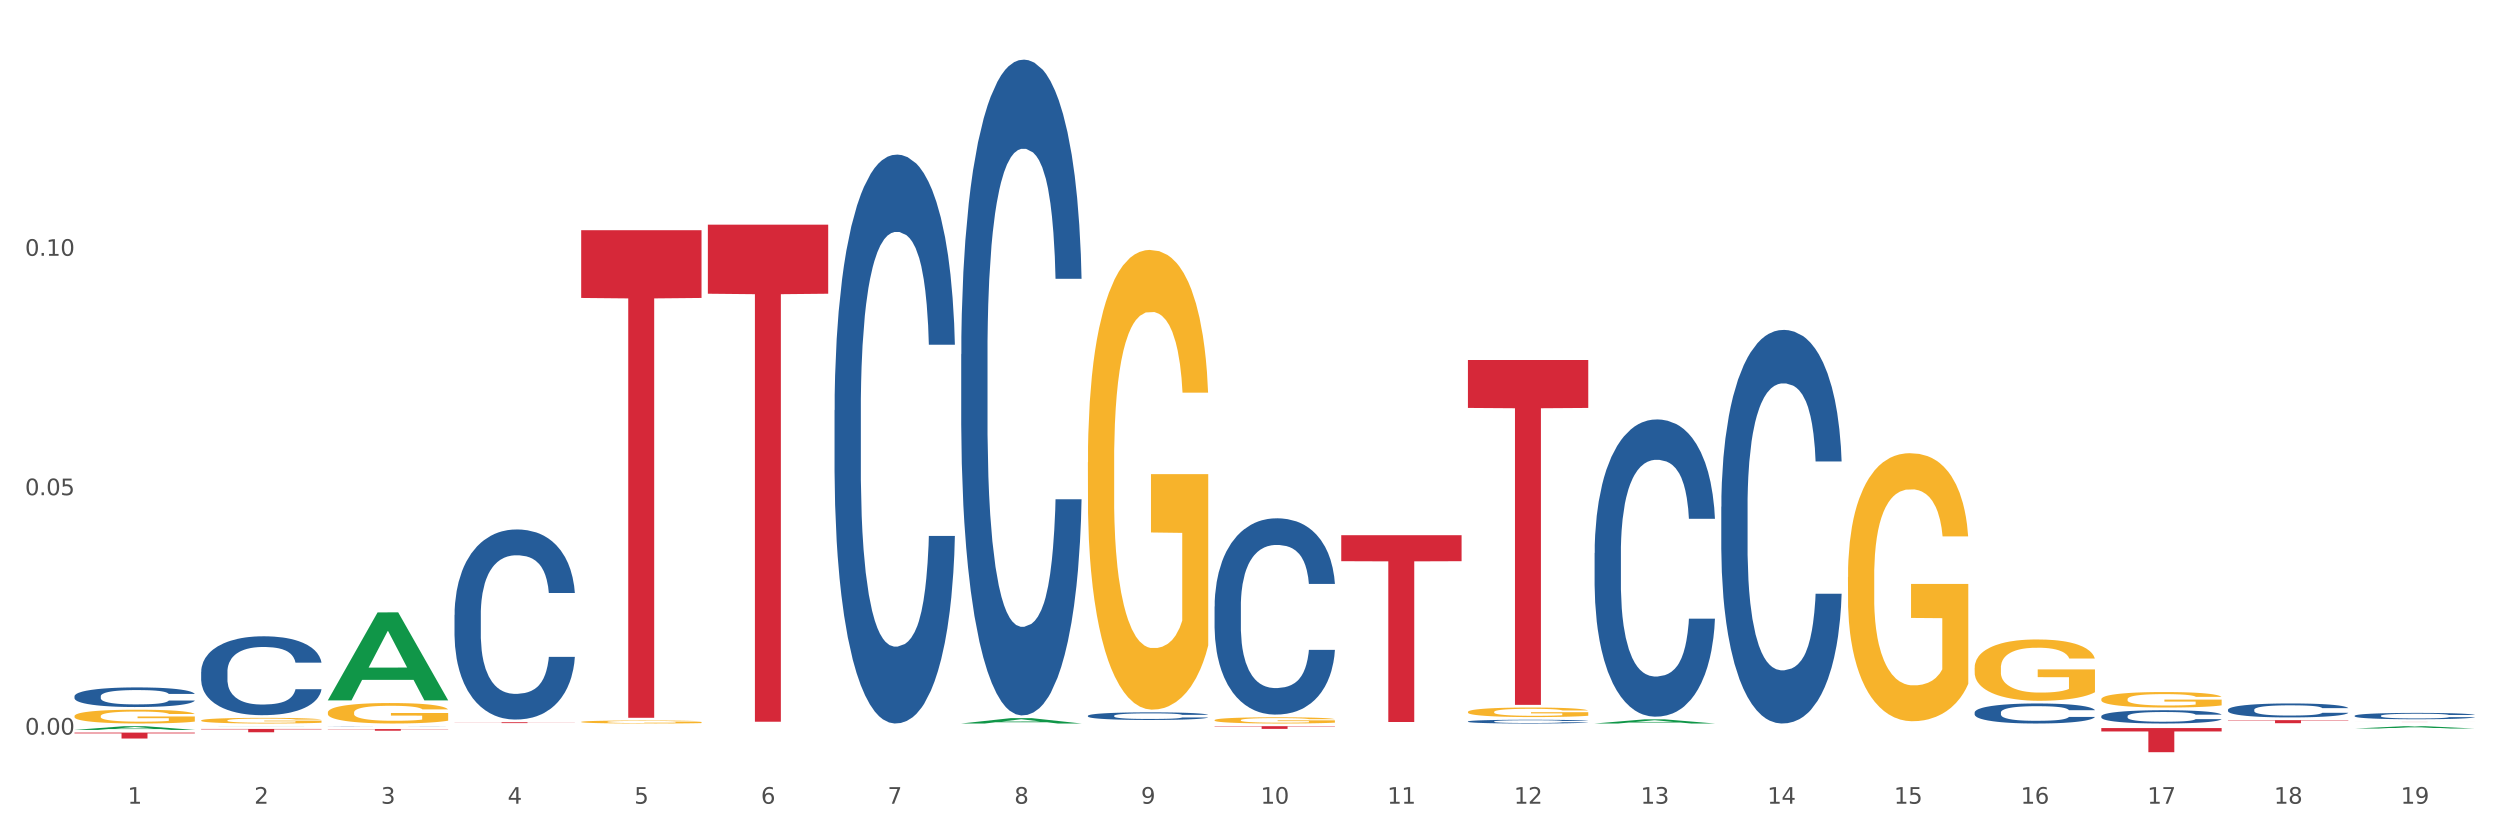 <?xml version="1.0" encoding="utf-8" standalone="no"?>
<!DOCTYPE svg PUBLIC "-//W3C//DTD SVG 1.1//EN"
  "http://www.w3.org/Graphics/SVG/1.1/DTD/svg11.dtd">
<svg xmlns:xlink="http://www.w3.org/1999/xlink" width="1080pt" height="360pt" viewBox="0 0 1080 360" xmlns="http://www.w3.org/2000/svg" version="1.1">
 <rect x="0" y="0" width="1080" height="360" fill="#333333" stroke="none"/>
 <defs>
  <style type="text/css">*{stroke-linejoin: round; stroke-linecap: butt}</style>
 </defs>
 <g id="figure_1">
  <g id="patch_1">
   <path d="M 0 360 
L 1080 360 
L 1080 0 
L 0 0 
z
" style="fill: #ffffff; stroke: #ffffff; stroke-linejoin: miter"/>
  </g>
  <g id="axes_1">
   <g id="matplotlib.axis_1">
    <g id="xtick_1">
     <g id="text_1">
      <!-- 1 -->
      <g style="fill: #4d4d4d" transform="translate(55.115 347.204) scale(0.096 -0.096)">
       <defs>
        <path id="DejaVuSans-31" d="M 794 531 
L 1825 531 
L 1825 4091 
L 703 3866 
L 703 4441 
L 1819 4666 
L 2450 4666 
L 2450 531 
L 3481 531 
L 3481 0 
L 794 0 
L 794 531 
z
" transform="scale(0.016)"/>
       </defs>
       <use xlink:href="#DejaVuSans-31"/>
      </g>
     </g>
    </g>
    <g id="xtick_2">
     <g id="text_2">
      <!-- 2 -->
      <g style="fill: #4d4d4d" transform="translate(109.839 347.204) scale(0.096 -0.096)">
       <defs>
        <path id="DejaVuSans-32" d="M 1228 531 
L 3431 531 
L 3431 0 
L 469 0 
L 469 531 
Q 828 903 1448 1529 
Q 2069 2156 2228 2338 
Q 2531 2678 2651 2914 
Q 2772 3150 2772 3378 
Q 2772 3750 2511 3984 
Q 2250 4219 1831 4219 
Q 1534 4219 1204 4116 
Q 875 4013 500 3803 
L 500 4441 
Q 881 4594 1212 4672 
Q 1544 4750 1819 4750 
Q 2544 4750 2975 4387 
Q 3406 4025 3406 3419 
Q 3406 3131 3298 2873 
Q 3191 2616 2906 2266 
Q 2828 2175 2409 1742 
Q 1991 1309 1228 531 
z
" transform="scale(0.016)"/>
       </defs>
       <use xlink:href="#DejaVuSans-32"/>
      </g>
     </g>
    </g>
    <g id="xtick_3">
     <g id="text_3">
      <!-- 3 -->
      <g style="fill: #4d4d4d" transform="translate(164.564 347.204) scale(0.096 -0.096)">
       <defs>
        <path id="DejaVuSans-33" d="M 2597 2516 
Q 3050 2419 3304 2112 
Q 3559 1806 3559 1356 
Q 3559 666 3084 287 
Q 2609 -91 1734 -91 
Q 1441 -91 1130 -33 
Q 819 25 488 141 
L 488 750 
Q 750 597 1062 519 
Q 1375 441 1716 441 
Q 2309 441 2620 675 
Q 2931 909 2931 1356 
Q 2931 1769 2642 2001 
Q 2353 2234 1838 2234 
L 1294 2234 
L 1294 2753 
L 1863 2753 
Q 2328 2753 2575 2939 
Q 2822 3125 2822 3475 
Q 2822 3834 2567 4026 
Q 2313 4219 1838 4219 
Q 1578 4219 1281 4162 
Q 984 4106 628 3988 
L 628 4550 
Q 988 4650 1302 4700 
Q 1616 4750 1894 4750 
Q 2613 4750 3031 4423 
Q 3450 4097 3450 3541 
Q 3450 3153 3228 2886 
Q 3006 2619 2597 2516 
z
" transform="scale(0.016)"/>
       </defs>
       <use xlink:href="#DejaVuSans-33"/>
      </g>
     </g>
    </g>
    <g id="xtick_4">
     <g id="text_4">
      <!-- 4 -->
      <g style="fill: #4d4d4d" transform="translate(219.288 347.204) scale(0.096 -0.096)">
       <defs>
        <path id="DejaVuSans-34" d="M 2419 4116 
L 825 1625 
L 2419 1625 
L 2419 4116 
z
M 2253 4666 
L 3047 4666 
L 3047 1625 
L 3713 1625 
L 3713 1100 
L 3047 1100 
L 3047 0 
L 2419 0 
L 2419 1100 
L 313 1100 
L 313 1709 
L 2253 4666 
z
" transform="scale(0.016)"/>
       </defs>
       <use xlink:href="#DejaVuSans-34"/>
      </g>
     </g>
    </g>
    <g id="xtick_5">
     <g id="text_5">
      <!-- 5 -->
      <g style="fill: #4d4d4d" transform="translate(274.012 347.204) scale(0.096 -0.096)">
       <defs>
        <path id="DejaVuSans-35" d="M 691 4666 
L 3169 4666 
L 3169 4134 
L 1269 4134 
L 1269 2991 
Q 1406 3038 1543 3061 
Q 1681 3084 1819 3084 
Q 2600 3084 3056 2656 
Q 3513 2228 3513 1497 
Q 3513 744 3044 326 
Q 2575 -91 1722 -91 
Q 1428 -91 1123 -41 
Q 819 9 494 109 
L 494 744 
Q 775 591 1075 516 
Q 1375 441 1709 441 
Q 2250 441 2565 725 
Q 2881 1009 2881 1497 
Q 2881 1984 2565 2268 
Q 2250 2553 1709 2553 
Q 1456 2553 1204 2497 
Q 953 2441 691 2322 
L 691 4666 
z
" transform="scale(0.016)"/>
       </defs>
       <use xlink:href="#DejaVuSans-35"/>
      </g>
     </g>
    </g>
    <g id="xtick_6">
     <g id="text_6">
      <!-- 6 -->
      <g style="fill: #4d4d4d" transform="translate(328.736 347.204) scale(0.096 -0.096)">
       <defs>
        <path id="DejaVuSans-36" d="M 2113 2584 
Q 1688 2584 1439 2293 
Q 1191 2003 1191 1497 
Q 1191 994 1439 701 
Q 1688 409 2113 409 
Q 2538 409 2786 701 
Q 3034 994 3034 1497 
Q 3034 2003 2786 2293 
Q 2538 2584 2113 2584 
z
M 3366 4563 
L 3366 3988 
Q 3128 4100 2886 4159 
Q 2644 4219 2406 4219 
Q 1781 4219 1451 3797 
Q 1122 3375 1075 2522 
Q 1259 2794 1537 2939 
Q 1816 3084 2150 3084 
Q 2853 3084 3261 2657 
Q 3669 2231 3669 1497 
Q 3669 778 3244 343 
Q 2819 -91 2113 -91 
Q 1303 -91 875 529 
Q 447 1150 447 2328 
Q 447 3434 972 4092 
Q 1497 4750 2381 4750 
Q 2619 4750 2861 4703 
Q 3103 4656 3366 4563 
z
" transform="scale(0.016)"/>
       </defs>
       <use xlink:href="#DejaVuSans-36"/>
      </g>
     </g>
    </g>
    <g id="xtick_7">
     <g id="text_7">
      <!-- 7 -->
      <g style="fill: #4d4d4d" transform="translate(383.461 347.204) scale(0.096 -0.096)">
       <defs>
        <path id="DejaVuSans-37" d="M 525 4666 
L 3525 4666 
L 3525 4397 
L 1831 0 
L 1172 0 
L 2766 4134 
L 525 4134 
L 525 4666 
z
" transform="scale(0.016)"/>
       </defs>
       <use xlink:href="#DejaVuSans-37"/>
      </g>
     </g>
    </g>
    <g id="xtick_8">
     <g id="text_8">
      <!-- 8 -->
      <g style="fill: #4d4d4d" transform="translate(438.185 347.204) scale(0.096 -0.096)">
       <defs>
        <path id="DejaVuSans-38" d="M 2034 2216 
Q 1584 2216 1326 1975 
Q 1069 1734 1069 1313 
Q 1069 891 1326 650 
Q 1584 409 2034 409 
Q 2484 409 2743 651 
Q 3003 894 3003 1313 
Q 3003 1734 2745 1975 
Q 2488 2216 2034 2216 
z
M 1403 2484 
Q 997 2584 770 2862 
Q 544 3141 544 3541 
Q 544 4100 942 4425 
Q 1341 4750 2034 4750 
Q 2731 4750 3128 4425 
Q 3525 4100 3525 3541 
Q 3525 3141 3298 2862 
Q 3072 2584 2669 2484 
Q 3125 2378 3379 2068 
Q 3634 1759 3634 1313 
Q 3634 634 3220 271 
Q 2806 -91 2034 -91 
Q 1263 -91 848 271 
Q 434 634 434 1313 
Q 434 1759 690 2068 
Q 947 2378 1403 2484 
z
M 1172 3481 
Q 1172 3119 1398 2916 
Q 1625 2713 2034 2713 
Q 2441 2713 2670 2916 
Q 2900 3119 2900 3481 
Q 2900 3844 2670 4047 
Q 2441 4250 2034 4250 
Q 1625 4250 1398 4047 
Q 1172 3844 1172 3481 
z
" transform="scale(0.016)"/>
       </defs>
       <use xlink:href="#DejaVuSans-38"/>
      </g>
     </g>
    </g>
    <g id="xtick_9">
     <g id="text_9">
      <!-- 9 -->
      <g style="fill: #4d4d4d" transform="translate(492.909 347.204) scale(0.096 -0.096)">
       <defs>
        <path id="DejaVuSans-39" d="M 703 97 
L 703 672 
Q 941 559 1184 500 
Q 1428 441 1663 441 
Q 2288 441 2617 861 
Q 2947 1281 2994 2138 
Q 2813 1869 2534 1725 
Q 2256 1581 1919 1581 
Q 1219 1581 811 2004 
Q 403 2428 403 3163 
Q 403 3881 828 4315 
Q 1253 4750 1959 4750 
Q 2769 4750 3195 4129 
Q 3622 3509 3622 2328 
Q 3622 1225 3098 567 
Q 2575 -91 1691 -91 
Q 1453 -91 1209 -44 
Q 966 3 703 97 
z
M 1959 2075 
Q 2384 2075 2632 2365 
Q 2881 2656 2881 3163 
Q 2881 3666 2632 3958 
Q 2384 4250 1959 4250 
Q 1534 4250 1286 3958 
Q 1038 3666 1038 3163 
Q 1038 2656 1286 2365 
Q 1534 2075 1959 2075 
z
" transform="scale(0.016)"/>
       </defs>
       <use xlink:href="#DejaVuSans-39"/>
      </g>
     </g>
    </g>
    <g id="xtick_10">
     <g id="text_10">
      <!-- 10 -->
      <g style="fill: #4d4d4d" transform="translate(544.58 347.204) scale(0.096 -0.096)">
       <defs>
        <path id="DejaVuSans-30" d="M 2034 4250 
Q 1547 4250 1301 3770 
Q 1056 3291 1056 2328 
Q 1056 1369 1301 889 
Q 1547 409 2034 409 
Q 2525 409 2770 889 
Q 3016 1369 3016 2328 
Q 3016 3291 2770 3770 
Q 2525 4250 2034 4250 
z
M 2034 4750 
Q 2819 4750 3233 4129 
Q 3647 3509 3647 2328 
Q 3647 1150 3233 529 
Q 2819 -91 2034 -91 
Q 1250 -91 836 529 
Q 422 1150 422 2328 
Q 422 3509 836 4129 
Q 1250 4750 2034 4750 
z
" transform="scale(0.016)"/>
       </defs>
       <use xlink:href="#DejaVuSans-31"/>
       <use xlink:href="#DejaVuSans-30" transform="translate(63.623 0)"/>
      </g>
     </g>
    </g>
    <g id="xtick_11">
     <g id="text_11">
      <!-- 11 -->
      <g style="fill: #4d4d4d" transform="translate(599.304 347.204) scale(0.096 -0.096)">
       <use xlink:href="#DejaVuSans-31"/>
       <use xlink:href="#DejaVuSans-31" transform="translate(63.623 0)"/>
      </g>
     </g>
    </g>
    <g id="xtick_12">
     <g id="text_12">
      <!-- 12 -->
      <g style="fill: #4d4d4d" transform="translate(654.028 347.204) scale(0.096 -0.096)">
       <use xlink:href="#DejaVuSans-31"/>
       <use xlink:href="#DejaVuSans-32" transform="translate(63.623 0)"/>
      </g>
     </g>
    </g>
    <g id="xtick_13">
     <g id="text_13">
      <!-- 13 -->
      <g style="fill: #4d4d4d" transform="translate(708.752 347.204) scale(0.096 -0.096)">
       <use xlink:href="#DejaVuSans-31"/>
       <use xlink:href="#DejaVuSans-33" transform="translate(63.623 0)"/>
      </g>
     </g>
    </g>
    <g id="xtick_14">
     <g id="text_14">
      <!-- 14 -->
      <g style="fill: #4d4d4d" transform="translate(763.477 347.204) scale(0.096 -0.096)">
       <use xlink:href="#DejaVuSans-31"/>
       <use xlink:href="#DejaVuSans-34" transform="translate(63.623 0)"/>
      </g>
     </g>
    </g>
    <g id="xtick_15">
     <g id="text_15">
      <!-- 15 -->
      <g style="fill: #4d4d4d" transform="translate(818.201 347.204) scale(0.096 -0.096)">
       <use xlink:href="#DejaVuSans-31"/>
       <use xlink:href="#DejaVuSans-35" transform="translate(63.623 0)"/>
      </g>
     </g>
    </g>
    <g id="xtick_16">
     <g id="text_16">
      <!-- 16 -->
      <g style="fill: #4d4d4d" transform="translate(872.925 347.204) scale(0.096 -0.096)">
       <use xlink:href="#DejaVuSans-31"/>
       <use xlink:href="#DejaVuSans-36" transform="translate(63.623 0)"/>
      </g>
     </g>
    </g>
    <g id="xtick_17">
     <g id="text_17">
      <!-- 17 -->
      <g style="fill: #4d4d4d" transform="translate(927.649 347.204) scale(0.096 -0.096)">
       <use xlink:href="#DejaVuSans-31"/>
       <use xlink:href="#DejaVuSans-37" transform="translate(63.623 0)"/>
      </g>
     </g>
    </g>
    <g id="xtick_18">
     <g id="text_18">
      <!-- 18 -->
      <g style="fill: #4d4d4d" transform="translate(982.374 347.204) scale(0.096 -0.096)">
       <use xlink:href="#DejaVuSans-31"/>
       <use xlink:href="#DejaVuSans-38" transform="translate(63.623 0)"/>
      </g>
     </g>
    </g>
    <g id="xtick_19">
     <g id="text_19">
      <!-- 19 -->
      <g style="fill: #4d4d4d" transform="translate(1037.098 347.204) scale(0.096 -0.096)">
       <use xlink:href="#DejaVuSans-31"/>
       <use xlink:href="#DejaVuSans-39" transform="translate(63.623 0)"/>
      </g>
     </g>
    </g>
    <g id="xtick_20"/>
    <g id="xtick_21"/>
    <g id="xtick_22"/>
    <g id="xtick_23"/>
    <g id="xtick_24"/>
    <g id="xtick_25"/>
    <g id="xtick_26"/>
    <g id="xtick_27"/>
    <g id="xtick_28"/>
    <g id="xtick_29"/>
    <g id="xtick_30"/>
    <g id="xtick_31"/>
    <g id="xtick_32"/>
    <g id="xtick_33"/>
    <g id="xtick_34"/>
    <g id="xtick_35"/>
    <g id="xtick_36"/>
    <g id="xtick_37"/>
   </g>
   <g id="matplotlib.axis_2">
    <g id="ytick_1">
     <g id="text_20">
      <!-- 0.00 -->
      <g style="fill: #4d4d4d" transform="translate(10.8 317.356) scale(0.096 -0.096)">
       <defs>
        <path id="DejaVuSans-2e" d="M 684 794 
L 1344 794 
L 1344 0 
L 684 0 
L 684 794 
z
" transform="scale(0.016)"/>
       </defs>
       <use xlink:href="#DejaVuSans-30"/>
       <use xlink:href="#DejaVuSans-2e" transform="translate(63.623 0)"/>
       <use xlink:href="#DejaVuSans-30" transform="translate(95.41 0)"/>
       <use xlink:href="#DejaVuSans-30" transform="translate(159.033 0)"/>
      </g>
     </g>
    </g>
    <g id="ytick_2">
     <g id="text_21">
      <!-- 0.05 -->
      <g style="fill: #4d4d4d" transform="translate(10.8 213.928) scale(0.096 -0.096)">
       <use xlink:href="#DejaVuSans-30"/>
       <use xlink:href="#DejaVuSans-2e" transform="translate(63.623 0)"/>
       <use xlink:href="#DejaVuSans-30" transform="translate(95.41 0)"/>
       <use xlink:href="#DejaVuSans-35" transform="translate(159.033 0)"/>
      </g>
     </g>
    </g>
    <g id="ytick_3">
     <g id="text_22">
      <!-- 0.10 -->
      <g style="fill: #4d4d4d" transform="translate(10.8 110.501) scale(0.096 -0.096)">
       <use xlink:href="#DejaVuSans-30"/>
       <use xlink:href="#DejaVuSans-2e" transform="translate(63.623 0)"/>
       <use xlink:href="#DejaVuSans-31" transform="translate(95.41 0)"/>
       <use xlink:href="#DejaVuSans-30" transform="translate(159.033 0)"/>
      </g>
     </g>
    </g>
    <g id="ytick_4"/>
    <g id="ytick_5"/>
    <g id="ytick_6"/>
   </g>
   <g id="PolyCollection_1">
    <path d="M 32.175 315.316 
L 32.229 315.314 
L 53.667 313.71 
L 62.564 313.709 
L 84.163 315.319 
L 73.873 315.319 
L 69.21 314.944 
L 47.075 314.944 
L 46.914 314.95 
L 42.412 315.319 
L 32.175 315.319 
L 32.175 315.316 
L 49.862 314.72 
L 66.423 314.719 
L 58.223 314.052 
L 58.115 314.049 
L 58.008 314.053 
L 49.808 314.719 
L 49.862 314.72 
L 32.175 315.316 
z
" clip-path="url(#p6a3c4a4106)" style="fill: #109648"/>
    <path d="M 86.899 313.745 
L 86.953 313.745 
L 108.391 313.709 
L 117.288 313.709 
L 138.887 313.745 
L 128.597 313.745 
L 123.934 313.736 
L 101.799 313.736 
L 101.638 313.737 
L 97.136 313.745 
L 86.899 313.745 
L 86.899 313.745 
L 104.586 313.731 
L 121.147 313.731 
L 112.947 313.716 
L 112.84 313.716 
L 112.733 313.716 
L 104.532 313.731 
L 104.586 313.731 
L 86.899 313.745 
z
" clip-path="url(#p6a3c4a4106)" style="fill: #109648"/>
    <path d="M 196.348 265.623 
L 196.409 265.548 
L 196.409 263.448 
L 196.594 260.597 
L 197.27 255.347 
L 198.13 251.372 
L 199.605 246.721 
L 200.404 244.771 
L 201.448 242.596 
L 203.599 239.071 
L 206.057 236.071 
L 207.778 234.42 
L 209.068 233.37 
L 211.957 231.495 
L 213.616 230.67 
L 215.336 229.995 
L 216.811 229.545 
L 219.269 229.02 
L 221.236 228.795 
L 223.509 228.72 
L 225.414 228.795 
L 227.934 229.095 
L 231.621 229.995 
L 233.034 230.52 
L 234.939 231.42 
L 236.906 232.62 
L 238.504 233.82 
L 240.347 235.546 
L 242.252 237.796 
L 244.096 240.646 
L 245.386 243.271 
L 246.431 246.046 
L 247.353 249.422 
L 248.029 253.097 
L 248.336 256.172 
L 237.09 256.172 
L 236.783 253.397 
L 236.168 250.397 
L 235.554 248.372 
L 234.878 246.721 
L 233.833 244.846 
L 232.912 243.646 
L 231.375 242.221 
L 229.962 241.321 
L 228.794 240.796 
L 227.381 240.346 
L 224.37 239.896 
L 222.219 239.896 
L 220.867 240.046 
L 219.208 240.421 
L 217.794 240.946 
L 216.135 241.846 
L 214.845 242.821 
L 213.554 244.096 
L 212.817 244.996 
L 211.711 246.646 
L 210.973 247.997 
L 209.99 250.322 
L 209.437 251.972 
L 208.454 256.247 
L 208.024 259.397 
L 207.839 261.573 
L 207.716 263.973 
L 207.716 275.674 
L 208.085 280.924 
L 208.392 283.174 
L 208.884 285.724 
L 209.806 289.025 
L 211.158 292.25 
L 212.571 294.575 
L 213.739 296 
L 214.845 297.05 
L 215.951 297.875 
L 217.303 298.625 
L 218.409 299.075 
L 220.068 299.525 
L 222.035 299.75 
L 223.571 299.75 
L 226.705 299.375 
L 228.118 299 
L 229.47 298.475 
L 230.945 297.65 
L 232.113 296.75 
L 232.789 296.075 
L 233.895 294.65 
L 234.755 293.15 
L 235.492 291.425 
L 235.984 289.925 
L 236.537 287.675 
L 236.967 285.124 
L 237.09 283.774 
L 248.336 283.774 
L 248.09 286.474 
L 247.66 289.1 
L 246.8 292.625 
L 246.124 294.65 
L 245.079 297.125 
L 243.973 299.225 
L 242.437 301.551 
L 241.023 303.276 
L 239.548 304.776 
L 237.951 306.126 
L 235.062 308.001 
L 234.018 308.526 
L 231.805 309.426 
L 230.085 309.951 
L 227.565 310.476 
L 224.984 310.776 
L 222.28 310.851 
L 219.884 310.701 
L 217.241 310.251 
L 215.582 309.801 
L 213.739 309.126 
L 211.588 308.076 
L 209.56 306.801 
L 207.655 305.301 
L 205.873 303.576 
L 204.214 301.626 
L 202.063 298.4 
L 200.465 295.25 
L 199.298 292.325 
L 198.499 289.85 
L 197.7 286.699 
L 197.27 284.524 
L 196.594 279.274 
L 196.348 274.399 
L 196.348 265.623 
z
" clip-path="url(#p6a3c4a4106)" style="fill: #255c99"/>
    <path d="M 360.521 177.211 
L 360.582 176.986 
L 360.582 170.702 
L 360.766 162.172 
L 361.442 146.461 
L 362.303 134.564 
L 363.778 120.648 
L 364.576 114.812 
L 365.621 108.303 
L 367.772 97.754 
L 370.23 88.776 
L 371.951 83.838 
L 373.241 80.695 
L 376.129 75.084 
L 377.789 72.615 
L 379.509 70.595 
L 380.984 69.248 
L 383.442 67.677 
L 385.409 67.004 
L 387.682 66.779 
L 389.587 67.004 
L 392.107 67.901 
L 395.794 70.595 
L 397.207 72.166 
L 399.112 74.86 
L 401.079 78.451 
L 402.676 82.042 
L 404.52 87.205 
L 406.425 93.938 
L 408.269 102.467 
L 409.559 110.323 
L 410.604 118.628 
L 411.525 128.729 
L 412.201 139.727 
L 412.509 148.93 
L 401.263 148.93 
L 400.956 140.625 
L 400.341 131.647 
L 399.727 125.586 
L 399.051 120.648 
L 398.006 115.037 
L 397.084 111.446 
L 395.548 107.181 
L 394.135 104.488 
L 392.967 102.916 
L 391.554 101.57 
L 388.543 100.223 
L 386.392 100.223 
L 385.04 100.672 
L 383.381 101.794 
L 381.967 103.365 
L 380.308 106.059 
L 379.018 108.977 
L 377.727 112.792 
L 376.99 115.486 
L 375.884 120.424 
L 375.146 124.464 
L 374.163 131.422 
L 373.61 136.36 
L 372.627 149.154 
L 372.196 158.581 
L 372.012 165.09 
L 371.889 172.273 
L 371.889 207.288 
L 372.258 223 
L 372.565 229.733 
L 373.057 237.365 
L 373.979 247.241 
L 375.33 256.892 
L 376.744 263.85 
L 377.911 268.115 
L 379.018 271.257 
L 380.124 273.726 
L 381.476 275.971 
L 382.582 277.318 
L 384.241 278.664 
L 386.207 279.338 
L 387.744 279.338 
L 390.878 278.215 
L 392.291 277.093 
L 393.643 275.522 
L 395.118 273.053 
L 396.285 270.36 
L 396.961 268.339 
L 398.068 264.075 
L 398.928 259.586 
L 399.665 254.423 
L 400.157 249.934 
L 400.71 243.201 
L 401.14 235.569 
L 401.263 231.529 
L 412.509 231.529 
L 412.263 239.609 
L 411.833 247.465 
L 410.972 258.015 
L 410.296 264.075 
L 409.252 271.482 
L 408.146 277.767 
L 406.609 284.725 
L 405.196 289.887 
L 403.721 294.376 
L 402.123 298.416 
L 399.235 304.028 
L 398.19 305.599 
L 395.978 308.292 
L 394.258 309.864 
L 391.738 311.435 
L 389.157 312.333 
L 386.453 312.557 
L 384.057 312.108 
L 381.414 310.761 
L 379.755 309.415 
L 377.911 307.395 
L 375.761 304.252 
L 373.733 300.436 
L 371.828 295.947 
L 370.046 290.785 
L 368.386 284.949 
L 366.236 275.298 
L 364.638 265.87 
L 363.47 257.117 
L 362.671 249.71 
L 361.873 240.283 
L 361.442 233.773 
L 360.766 218.062 
L 360.521 203.472 
L 360.521 177.211 
z
" clip-path="url(#p6a3c4a4106)" style="fill: #255c99"/>
    <path d="M 415.245 153.056 
L 415.306 152.798 
L 415.306 145.553 
L 415.491 135.721 
L 416.167 117.61 
L 417.027 103.897 
L 418.502 87.855 
L 419.301 81.128 
L 420.345 73.625 
L 422.496 61.465 
L 424.954 51.115 
L 426.675 45.423 
L 427.965 41.801 
L 430.854 35.333 
L 432.513 32.487 
L 434.233 30.158 
L 435.708 28.606 
L 438.166 26.794 
L 440.133 26.018 
L 442.407 25.759 
L 444.312 26.018 
L 446.831 27.053 
L 450.518 30.158 
L 451.932 31.969 
L 453.837 35.074 
L 455.803 39.214 
L 457.401 43.353 
L 459.244 49.304 
L 461.149 57.066 
L 462.993 66.898 
L 464.283 75.954 
L 465.328 85.527 
L 466.25 97.17 
L 466.926 109.848 
L 467.233 120.456 
L 455.987 120.456 
L 455.68 110.883 
L 455.066 100.533 
L 454.451 93.548 
L 453.775 87.855 
L 452.73 81.387 
L 451.809 77.247 
L 450.272 72.331 
L 448.859 69.227 
L 447.691 67.416 
L 446.278 65.863 
L 443.267 64.311 
L 441.116 64.311 
L 439.764 64.828 
L 438.105 66.122 
L 436.692 67.933 
L 435.032 71.038 
L 433.742 74.401 
L 432.451 78.8 
L 431.714 81.905 
L 430.608 87.597 
L 429.87 92.254 
L 428.887 100.275 
L 428.334 105.967 
L 427.351 120.715 
L 426.921 131.581 
L 426.736 139.085 
L 426.613 147.364 
L 426.613 187.727 
L 426.982 205.838 
L 427.289 213.6 
L 427.781 222.397 
L 428.703 233.781 
L 430.055 244.907 
L 431.468 252.927 
L 432.636 257.843 
L 433.742 261.466 
L 434.848 264.312 
L 436.2 266.899 
L 437.306 268.451 
L 438.965 270.004 
L 440.932 270.78 
L 442.468 270.78 
L 445.602 269.486 
L 447.015 268.193 
L 448.367 266.381 
L 449.842 263.535 
L 451.01 260.431 
L 451.686 258.102 
L 452.792 253.186 
L 453.652 248.011 
L 454.39 242.061 
L 454.881 236.886 
L 455.434 229.124 
L 455.864 220.327 
L 455.987 215.67 
L 467.233 215.67 
L 466.987 224.984 
L 466.557 234.04 
L 465.697 246.2 
L 465.021 253.186 
L 463.976 261.724 
L 462.87 268.969 
L 461.334 276.99 
L 459.92 282.94 
L 458.445 288.115 
L 456.848 292.772 
L 453.959 299.241 
L 452.915 301.052 
L 450.702 304.157 
L 448.982 305.968 
L 446.462 307.779 
L 443.881 308.814 
L 441.178 309.072 
L 438.781 308.555 
L 436.138 307.003 
L 434.479 305.45 
L 432.636 303.122 
L 430.485 299.499 
L 428.457 295.101 
L 426.552 289.926 
L 424.77 283.975 
L 423.111 277.248 
L 420.96 266.123 
L 419.362 255.256 
L 418.195 245.165 
L 417.396 236.627 
L 416.597 225.76 
L 416.167 218.257 
L 415.491 200.146 
L 415.245 183.328 
L 415.245 153.056 
z
" clip-path="url(#p6a3c4a4106)" style="fill: #255c99"/>
    <path d="M 469.969 309.21 
L 470.031 309.207 
L 470.031 309.123 
L 470.215 309.008 
L 470.891 308.797 
L 471.751 308.637 
L 473.226 308.45 
L 474.025 308.371 
L 475.07 308.284 
L 477.22 308.142 
L 479.679 308.021 
L 481.399 307.955 
L 482.69 307.913 
L 485.578 307.837 
L 487.237 307.804 
L 488.958 307.777 
L 490.433 307.759 
L 492.891 307.738 
L 494.857 307.729 
L 497.131 307.726 
L 499.036 307.729 
L 501.555 307.741 
L 505.242 307.777 
L 506.656 307.798 
L 508.561 307.834 
L 510.527 307.883 
L 512.125 307.931 
L 513.969 308 
L 515.874 308.091 
L 517.717 308.206 
L 519.008 308.311 
L 520.052 308.423 
L 520.974 308.559 
L 521.65 308.706 
L 521.957 308.83 
L 510.712 308.83 
L 510.404 308.718 
L 509.79 308.598 
L 509.175 308.516 
L 508.499 308.45 
L 507.455 308.375 
L 506.533 308.326 
L 504.997 308.269 
L 503.583 308.233 
L 502.416 308.212 
L 501.002 308.193 
L 497.991 308.175 
L 495.84 308.175 
L 494.488 308.181 
L 492.829 308.196 
L 491.416 308.218 
L 489.757 308.254 
L 488.466 308.293 
L 487.176 308.344 
L 486.438 308.381 
L 485.332 308.447 
L 484.595 308.501 
L 483.611 308.595 
L 483.058 308.661 
L 482.075 308.833 
L 481.645 308.96 
L 481.461 309.047 
L 481.338 309.144 
L 481.338 309.615 
L 481.706 309.826 
L 482.014 309.916 
L 482.505 310.019 
L 483.427 310.152 
L 484.779 310.281 
L 486.192 310.375 
L 487.36 310.432 
L 488.466 310.475 
L 489.572 310.508 
L 490.924 310.538 
L 492.03 310.556 
L 493.69 310.574 
L 495.656 310.583 
L 497.192 310.583 
L 500.326 310.568 
L 501.74 310.553 
L 503.092 310.532 
L 504.566 310.499 
L 505.734 310.463 
L 506.41 310.435 
L 507.516 310.378 
L 508.376 310.318 
L 509.114 310.248 
L 509.605 310.188 
L 510.159 310.097 
L 510.589 309.995 
L 510.712 309.941 
L 521.957 309.941 
L 521.711 310.049 
L 521.281 310.155 
L 520.421 310.297 
L 519.745 310.378 
L 518.7 310.478 
L 517.594 310.562 
L 516.058 310.656 
L 514.645 310.725 
L 513.17 310.785 
L 511.572 310.84 
L 508.684 310.915 
L 507.639 310.936 
L 505.427 310.972 
L 503.706 310.994 
L 501.187 311.015 
L 498.606 311.027 
L 495.902 311.03 
L 493.505 311.024 
L 490.863 311.006 
L 489.204 310.988 
L 487.36 310.96 
L 485.209 310.918 
L 483.181 310.867 
L 481.276 310.807 
L 479.494 310.737 
L 477.835 310.659 
L 475.684 310.529 
L 474.086 310.402 
L 472.919 310.285 
L 472.12 310.185 
L 471.321 310.058 
L 470.891 309.971 
L 470.215 309.759 
L 469.969 309.563 
L 469.969 309.21 
z
" clip-path="url(#p6a3c4a4106)" style="fill: #255c99"/>
    <path d="M 524.693 262.006 
L 524.755 261.928 
L 524.755 259.759 
L 524.939 256.816 
L 525.615 251.395 
L 526.476 247.29 
L 527.95 242.487 
L 528.749 240.474 
L 529.794 238.228 
L 531.945 234.587 
L 534.403 231.489 
L 536.123 229.785 
L 537.414 228.701 
L 540.302 226.765 
L 541.961 225.913 
L 543.682 225.216 
L 545.157 224.751 
L 547.615 224.209 
L 549.581 223.976 
L 551.855 223.899 
L 553.76 223.976 
L 556.28 224.286 
L 559.967 225.216 
L 561.38 225.758 
L 563.285 226.687 
L 565.252 227.926 
L 566.849 229.166 
L 568.693 230.947 
L 570.598 233.271 
L 572.441 236.214 
L 573.732 238.925 
L 574.777 241.79 
L 575.698 245.276 
L 576.374 249.071 
L 576.682 252.247 
L 565.436 252.247 
L 565.129 249.381 
L 564.514 246.283 
L 563.9 244.191 
L 563.224 242.487 
L 562.179 240.551 
L 561.257 239.312 
L 559.721 237.84 
L 558.307 236.911 
L 557.14 236.369 
L 555.727 235.904 
L 552.715 235.439 
L 550.565 235.439 
L 549.213 235.594 
L 547.553 235.981 
L 546.14 236.524 
L 544.481 237.453 
L 543.19 238.46 
L 541.9 239.777 
L 541.163 240.706 
L 540.056 242.41 
L 539.319 243.804 
L 538.336 246.205 
L 537.783 247.909 
L 536.799 252.324 
L 536.369 255.577 
L 536.185 257.823 
L 536.062 260.302 
L 536.062 272.384 
L 536.431 277.806 
L 536.738 280.129 
L 537.23 282.763 
L 538.151 286.171 
L 539.503 289.501 
L 540.917 291.902 
L 542.084 293.374 
L 543.19 294.458 
L 544.297 295.31 
L 545.648 296.085 
L 546.755 296.549 
L 548.414 297.014 
L 550.38 297.247 
L 551.917 297.247 
L 555.051 296.859 
L 556.464 296.472 
L 557.816 295.93 
L 559.291 295.078 
L 560.458 294.148 
L 561.134 293.451 
L 562.24 291.98 
L 563.101 290.431 
L 563.838 288.649 
L 564.33 287.1 
L 564.883 284.777 
L 565.313 282.143 
L 565.436 280.749 
L 576.682 280.749 
L 576.436 283.537 
L 576.006 286.248 
L 575.145 289.889 
L 574.469 291.98 
L 573.425 294.536 
L 572.318 296.704 
L 570.782 299.105 
L 569.369 300.887 
L 567.894 302.436 
L 566.296 303.83 
L 563.408 305.766 
L 562.363 306.309 
L 560.151 307.238 
L 558.43 307.78 
L 555.911 308.322 
L 553.33 308.632 
L 550.626 308.71 
L 548.229 308.555 
L 545.587 308.09 
L 543.928 307.625 
L 542.084 306.928 
L 539.933 305.844 
L 537.906 304.527 
L 536.001 302.978 
L 534.218 301.197 
L 532.559 299.183 
L 530.408 295.852 
L 528.811 292.599 
L 527.643 289.579 
L 526.844 287.023 
L 526.045 283.77 
L 525.615 281.524 
L 524.939 276.102 
L 524.693 271.068 
L 524.693 262.006 
z
" clip-path="url(#p6a3c4a4106)" style="fill: #255c99"/>
    <path d="M 634.142 311.661 
L 634.203 311.659 
L 634.203 311.617 
L 634.388 311.561 
L 635.064 311.457 
L 635.924 311.378 
L 637.399 311.286 
L 638.198 311.247 
L 639.243 311.204 
L 641.393 311.134 
L 643.851 311.075 
L 645.572 311.042 
L 646.863 311.021 
L 649.751 310.984 
L 651.41 310.968 
L 653.131 310.955 
L 654.605 310.946 
L 657.063 310.935 
L 659.03 310.931 
L 661.304 310.929 
L 663.209 310.931 
L 665.728 310.937 
L 669.415 310.955 
L 670.829 310.965 
L 672.734 310.983 
L 674.7 311.007 
L 676.298 311.03 
L 678.141 311.065 
L 680.046 311.109 
L 681.89 311.166 
L 683.18 311.218 
L 684.225 311.273 
L 685.147 311.34 
L 685.823 311.412 
L 686.13 311.473 
L 674.884 311.473 
L 674.577 311.418 
L 673.963 311.359 
L 673.348 311.319 
L 672.672 311.286 
L 671.628 311.249 
L 670.706 311.225 
L 669.169 311.197 
L 667.756 311.179 
L 666.588 311.169 
L 665.175 311.16 
L 662.164 311.151 
L 660.013 311.151 
L 658.661 311.154 
L 657.002 311.161 
L 655.589 311.172 
L 653.929 311.189 
L 652.639 311.209 
L 651.348 311.234 
L 650.611 311.252 
L 649.505 311.285 
L 648.768 311.311 
L 647.784 311.357 
L 647.231 311.39 
L 646.248 311.475 
L 645.818 311.537 
L 645.633 311.58 
L 645.511 311.628 
L 645.511 311.86 
L 645.879 311.964 
L 646.187 312.008 
L 646.678 312.059 
L 647.6 312.124 
L 648.952 312.188 
L 650.365 312.234 
L 651.533 312.263 
L 652.639 312.283 
L 653.745 312.3 
L 655.097 312.315 
L 656.203 312.324 
L 657.862 312.333 
L 659.829 312.337 
L 661.365 312.337 
L 664.499 312.33 
L 665.913 312.322 
L 667.264 312.312 
L 668.739 312.295 
L 669.907 312.278 
L 670.583 312.264 
L 671.689 312.236 
L 672.549 312.206 
L 673.287 312.172 
L 673.778 312.142 
L 674.331 312.098 
L 674.762 312.047 
L 674.884 312.02 
L 686.13 312.02 
L 685.884 312.074 
L 685.454 312.126 
L 684.594 312.196 
L 683.918 312.236 
L 682.873 312.285 
L 681.767 312.327 
L 680.231 312.373 
L 678.817 312.407 
L 677.342 312.437 
L 675.745 312.463 
L 672.857 312.5 
L 671.812 312.511 
L 669.6 312.529 
L 667.879 312.539 
L 665.359 312.55 
L 662.778 312.555 
L 660.075 312.557 
L 657.678 312.554 
L 655.036 312.545 
L 653.376 312.536 
L 651.533 312.523 
L 649.382 312.502 
L 647.354 312.477 
L 645.449 312.447 
L 643.667 312.413 
L 642.008 312.374 
L 639.857 312.31 
L 638.259 312.248 
L 637.092 312.19 
L 636.293 312.141 
L 635.494 312.078 
L 635.064 312.035 
L 634.388 311.931 
L 634.142 311.835 
L 634.142 311.661 
z
" clip-path="url(#p6a3c4a4106)" style="fill: #255c99"/>
    <path d="M 688.866 238.89 
L 688.928 238.773 
L 688.928 235.489 
L 689.112 231.032 
L 689.788 222.823 
L 690.648 216.607 
L 692.123 209.336 
L 692.922 206.287 
L 693.967 202.886 
L 696.118 197.374 
L 698.576 192.682 
L 700.296 190.102 
L 701.587 188.46 
L 704.475 185.529 
L 706.134 184.238 
L 707.855 183.183 
L 709.33 182.479 
L 711.788 181.658 
L 713.754 181.307 
L 716.028 181.189 
L 717.933 181.307 
L 720.452 181.776 
L 724.14 183.183 
L 725.553 184.004 
L 727.458 185.411 
L 729.424 187.288 
L 731.022 189.164 
L 732.866 191.862 
L 734.771 195.38 
L 736.614 199.836 
L 737.905 203.941 
L 738.949 208.28 
L 739.871 213.558 
L 740.547 219.305 
L 740.854 224.113 
L 729.609 224.113 
L 729.301 219.774 
L 728.687 215.083 
L 728.072 211.916 
L 727.396 209.336 
L 726.352 206.404 
L 725.43 204.528 
L 723.894 202.299 
L 722.48 200.892 
L 721.313 200.071 
L 719.899 199.367 
L 716.888 198.664 
L 714.737 198.664 
L 713.385 198.898 
L 711.726 199.485 
L 710.313 200.306 
L 708.654 201.713 
L 707.363 203.237 
L 706.073 205.231 
L 705.335 206.639 
L 704.229 209.219 
L 703.492 211.33 
L 702.509 214.965 
L 701.955 217.545 
L 700.972 224.23 
L 700.542 229.156 
L 700.358 232.557 
L 700.235 236.31 
L 700.235 254.605 
L 700.604 262.815 
L 700.911 266.333 
L 701.402 270.32 
L 702.324 275.481 
L 703.676 280.524 
L 705.09 284.159 
L 706.257 286.387 
L 707.363 288.029 
L 708.469 289.319 
L 709.821 290.492 
L 710.927 291.196 
L 712.587 291.9 
L 714.553 292.251 
L 716.089 292.251 
L 719.223 291.665 
L 720.637 291.079 
L 721.989 290.258 
L 723.464 288.968 
L 724.631 287.56 
L 725.307 286.505 
L 726.413 284.276 
L 727.274 281.931 
L 728.011 279.234 
L 728.503 276.888 
L 729.056 273.37 
L 729.486 269.382 
L 729.609 267.271 
L 740.854 267.271 
L 740.609 271.493 
L 740.178 275.598 
L 739.318 281.11 
L 738.642 284.276 
L 737.597 288.147 
L 736.491 291.43 
L 734.955 295.066 
L 733.542 297.763 
L 732.067 300.109 
L 730.469 302.22 
L 727.581 305.152 
L 726.536 305.973 
L 724.324 307.38 
L 722.603 308.201 
L 720.084 309.022 
L 717.503 309.491 
L 714.799 309.608 
L 712.402 309.374 
L 709.76 308.67 
L 708.101 307.967 
L 706.257 306.911 
L 704.106 305.269 
L 702.078 303.275 
L 700.173 300.93 
L 698.391 298.233 
L 696.732 295.183 
L 694.581 290.14 
L 692.984 285.215 
L 691.816 280.641 
L 691.017 276.771 
L 690.218 271.845 
L 689.788 268.444 
L 689.112 260.235 
L 688.866 252.611 
L 688.866 238.89 
z
" clip-path="url(#p6a3c4a4106)" style="fill: #255c99"/>
    <path d="M 962.488 311.084 
L 1014.476 311.084 
L 1014.476 311.27 
L 994.025 311.271 
L 994.025 312.425 
L 982.815 312.425 
L 982.815 311.271 
L 962.488 311.27 
L 962.488 311.085 
L 962.488 311.084 
z
" clip-path="url(#p6a3c4a4106)" style="fill: #d62839"/>
    <path d="M 907.763 314.534 
L 959.751 314.534 
L 959.751 315.981 
L 939.301 315.991 
L 939.301 324.95 
L 928.09 324.95 
L 928.09 315.991 
L 907.763 315.981 
L 907.763 314.544 
L 907.763 314.534 
z
" clip-path="url(#p6a3c4a4106)" style="fill: #d62839"/>
    <path d="M 634.142 155.521 
L 686.13 155.521 
L 686.13 176.224 
L 665.68 176.364 
L 665.68 304.498 
L 654.469 304.498 
L 654.469 176.364 
L 634.142 176.224 
L 634.142 155.661 
L 634.142 155.521 
z
" clip-path="url(#p6a3c4a4106)" style="fill: #d62839"/>
    <path d="M 1017.212 311.873 
L 1069.2 311.873 
L 1069.2 311.88 
L 1048.75 311.88 
L 1048.75 311.926 
L 1037.539 311.926 
L 1037.539 311.88 
L 1017.212 311.88 
L 1017.212 311.873 
L 1017.212 311.873 
z
" clip-path="url(#p6a3c4a4106)" style="fill: #d62839"/>
    <path d="M 32.175 309.348 
L 32.236 309.343 
L 32.236 309.147 
L 32.359 308.978 
L 32.973 308.569 
L 33.894 308.232 
L 34.569 308.052 
L 35.244 307.905 
L 36.042 307.758 
L 37.024 307.605 
L 38.804 307.382 
L 39.909 307.267 
L 41.259 307.147 
L 43.714 306.973 
L 45.494 306.875 
L 47.336 306.793 
L 50.343 306.695 
L 52.307 306.652 
L 54.394 306.619 
L 56.911 306.597 
L 58.814 306.592 
L 62.987 306.608 
L 66.547 306.657 
L 68.266 306.695 
L 70.476 306.761 
L 71.642 306.804 
L 73.544 306.891 
L 75.509 307.006 
L 76.859 307.104 
L 78.884 307.289 
L 80.419 307.474 
L 81.831 307.703 
L 82.567 307.861 
L 83.12 308.008 
L 83.611 308.177 
L 84.102 308.444 
L 73.053 308.444 
L 72.624 308.253 
L 71.949 308.074 
L 70.967 307.899 
L 70.107 307.79 
L 68.634 307.654 
L 67.284 307.567 
L 65.872 307.502 
L 64.153 307.447 
L 62.803 307.42 
L 60.9 307.398 
L 57.156 307.404 
L 54.64 307.447 
L 52.921 307.502 
L 51.816 307.551 
L 50.834 307.605 
L 49.729 307.681 
L 48.44 307.796 
L 47.52 307.899 
L 46.599 308.03 
L 45.863 308.161 
L 45.187 308.313 
L 44.635 308.477 
L 44.205 308.646 
L 43.837 308.853 
L 43.53 309.196 
L 43.53 309.942 
L 43.653 310.111 
L 43.96 310.334 
L 44.328 310.503 
L 44.942 310.705 
L 45.494 310.841 
L 46.538 311.037 
L 47.704 311.201 
L 48.625 311.304 
L 49.545 311.391 
L 51.141 311.511 
L 52.921 311.609 
L 54.456 311.669 
L 56.542 311.723 
L 57.954 311.745 
L 59.182 311.756 
L 62.189 311.756 
L 64.338 311.74 
L 66.731 311.702 
L 68.573 311.653 
L 70.107 311.593 
L 71.826 311.495 
L 72.931 311.402 
L 72.931 310.264 
L 59.427 310.258 
L 59.427 309.501 
L 84.163 309.501 
L 84.163 311.723 
L 83.12 311.838 
L 81.953 311.941 
L 80.726 312.034 
L 78.884 312.148 
L 76.675 312.257 
L 74.711 312.334 
L 72.624 312.399 
L 70.169 312.459 
L 66.977 312.513 
L 65.013 312.535 
L 62.558 312.552 
L 59.673 312.557 
L 57.156 312.546 
L 54.701 312.519 
L 52.123 312.47 
L 49.607 312.399 
L 47.704 312.328 
L 45.801 312.241 
L 43.776 312.127 
L 42.18 312.018 
L 40.952 311.92 
L 39.602 311.794 
L 38.129 311.631 
L 37.024 311.484 
L 36.042 311.331 
L 34.998 311.135 
L 34.262 310.966 
L 33.525 310.754 
L 33.096 310.596 
L 32.605 310.351 
L 32.236 310.007 
L 32.175 309.348 
z
" clip-path="url(#p6a3c4a4106)" style="fill: #f7b32b"/>
    <path d="M 32.175 300.769 
L 32.236 300.761 
L 32.236 300.545 
L 32.421 300.25 
L 33.097 299.708 
L 33.957 299.297 
L 35.432 298.817 
L 36.231 298.616 
L 37.275 298.391 
L 39.426 298.027 
L 41.884 297.717 
L 43.605 297.547 
L 44.895 297.438 
L 47.784 297.245 
L 49.443 297.16 
L 51.164 297.09 
L 52.638 297.043 
L 55.096 296.989 
L 57.063 296.966 
L 59.337 296.958 
L 61.242 296.966 
L 63.761 296.997 
L 67.448 297.09 
L 68.862 297.144 
L 70.767 297.237 
L 72.733 297.361 
L 74.331 297.485 
L 76.174 297.663 
L 78.079 297.895 
L 79.923 298.19 
L 81.213 298.461 
L 82.258 298.747 
L 83.18 299.096 
L 83.856 299.476 
L 84.163 299.793 
L 72.917 299.793 
L 72.61 299.507 
L 71.996 299.197 
L 71.381 298.988 
L 70.705 298.817 
L 69.66 298.624 
L 68.739 298.5 
L 67.202 298.352 
L 65.789 298.259 
L 64.621 298.205 
L 63.208 298.159 
L 60.197 298.112 
L 58.046 298.112 
L 56.694 298.128 
L 55.035 298.167 
L 53.622 298.221 
L 51.962 298.314 
L 50.672 298.414 
L 49.381 298.546 
L 48.644 298.639 
L 47.538 298.809 
L 46.8 298.949 
L 45.817 299.189 
L 45.264 299.359 
L 44.281 299.801 
L 43.851 300.126 
L 43.666 300.351 
L 43.544 300.599 
L 43.544 301.807 
L 43.912 302.349 
L 44.22 302.582 
L 44.711 302.845 
L 45.633 303.186 
L 46.985 303.519 
L 48.398 303.759 
L 49.566 303.906 
L 50.672 304.015 
L 51.778 304.1 
L 53.13 304.177 
L 54.236 304.224 
L 55.895 304.27 
L 57.862 304.294 
L 59.398 304.294 
L 62.532 304.255 
L 63.945 304.216 
L 65.297 304.162 
L 66.772 304.077 
L 67.94 303.984 
L 68.616 303.914 
L 69.722 303.767 
L 70.582 303.612 
L 71.32 303.434 
L 71.811 303.279 
L 72.364 303.047 
L 72.795 302.783 
L 72.917 302.644 
L 84.163 302.644 
L 83.917 302.923 
L 83.487 303.194 
L 82.627 303.558 
L 81.951 303.767 
L 80.906 304.023 
L 79.8 304.239 
L 78.264 304.48 
L 76.85 304.658 
L 75.375 304.813 
L 73.778 304.952 
L 70.89 305.146 
L 69.845 305.2 
L 67.633 305.293 
L 65.912 305.347 
L 63.392 305.401 
L 60.811 305.432 
L 58.108 305.44 
L 55.711 305.425 
L 53.069 305.378 
L 51.409 305.332 
L 49.566 305.262 
L 47.415 305.153 
L 45.387 305.022 
L 43.482 304.867 
L 41.7 304.689 
L 40.041 304.487 
L 37.89 304.154 
L 36.292 303.829 
L 35.125 303.527 
L 34.326 303.271 
L 33.527 302.946 
L 33.097 302.721 
L 32.421 302.179 
L 32.175 301.675 
L 32.175 300.769 
z
" clip-path="url(#p6a3c4a4106)" style="fill: #255c99"/>
    <path d="M 86.899 311.243 
L 86.961 311.241 
L 86.961 311.161 
L 87.083 311.091 
L 87.697 310.924 
L 88.618 310.786 
L 89.293 310.712 
L 89.968 310.652 
L 90.766 310.592 
L 91.748 310.529 
L 93.528 310.438 
L 94.633 310.391 
L 95.983 310.342 
L 98.439 310.271 
L 100.219 310.23 
L 102.06 310.197 
L 105.067 310.157 
L 107.032 310.139 
L 109.118 310.126 
L 111.635 310.117 
L 113.538 310.114 
L 117.712 310.121 
L 121.272 310.141 
L 122.99 310.157 
L 125.2 310.184 
L 126.366 310.201 
L 128.269 310.237 
L 130.233 310.284 
L 131.583 310.324 
L 133.609 310.4 
L 135.143 310.476 
L 136.555 310.569 
L 137.291 310.634 
L 137.844 310.694 
L 138.335 310.764 
L 138.826 310.873 
L 127.778 310.873 
L 127.348 310.795 
L 126.673 310.721 
L 125.691 310.65 
L 124.832 310.605 
L 123.358 310.549 
L 122.008 310.514 
L 120.596 310.487 
L 118.878 310.465 
L 117.527 310.453 
L 115.625 310.445 
L 111.881 310.447 
L 109.364 310.465 
L 107.645 310.487 
L 106.541 310.507 
L 105.559 310.529 
L 104.454 310.561 
L 103.165 310.607 
L 102.244 310.65 
L 101.323 310.703 
L 100.587 310.757 
L 99.912 310.819 
L 99.359 310.886 
L 98.93 310.955 
L 98.561 311.04 
L 98.254 311.181 
L 98.254 311.486 
L 98.377 311.555 
L 98.684 311.647 
L 99.052 311.716 
L 99.666 311.799 
L 100.219 311.854 
L 101.262 311.935 
L 102.428 312.002 
L 103.349 312.044 
L 104.27 312.08 
L 105.865 312.129 
L 107.645 312.169 
L 109.18 312.193 
L 111.267 312.216 
L 112.678 312.225 
L 113.906 312.229 
L 116.914 312.229 
L 119.062 312.222 
L 121.456 312.207 
L 123.297 312.187 
L 124.832 312.162 
L 126.55 312.122 
L 127.655 312.084 
L 127.655 311.618 
L 114.152 311.616 
L 114.152 311.306 
L 138.887 311.306 
L 138.887 312.216 
L 137.844 312.263 
L 136.678 312.305 
L 135.45 312.343 
L 133.609 312.39 
L 131.399 312.434 
L 129.435 312.466 
L 127.348 312.492 
L 124.893 312.517 
L 121.701 312.539 
L 119.737 312.548 
L 117.282 312.555 
L 114.397 312.557 
L 111.881 312.553 
L 109.425 312.541 
L 106.847 312.521 
L 104.331 312.492 
L 102.428 312.463 
L 100.525 312.428 
L 98.5 312.381 
L 96.904 312.336 
L 95.676 312.296 
L 94.326 312.245 
L 92.853 312.178 
L 91.748 312.118 
L 90.766 312.055 
L 89.723 311.975 
L 88.986 311.906 
L 88.25 311.819 
L 87.82 311.754 
L 87.329 311.654 
L 86.961 311.513 
L 86.899 311.243 
z
" clip-path="url(#p6a3c4a4106)" style="fill: #f7b32b"/>
    <path d="M 141.624 313.752 
L 141.685 313.752 
L 141.685 313.75 
L 141.869 313.746 
L 142.545 313.74 
L 143.406 313.735 
L 144.88 313.73 
L 145.679 313.728 
L 146.724 313.725 
L 148.875 313.721 
L 151.333 313.717 
L 153.054 313.715 
L 154.344 313.714 
L 157.232 313.712 
L 158.891 313.711 
L 160.612 313.71 
L 162.087 313.71 
L 164.545 313.709 
L 166.511 313.709 
L 168.785 313.709 
L 170.69 313.709 
L 173.21 313.709 
L 176.897 313.71 
L 178.31 313.711 
L 180.215 313.712 
L 182.182 313.713 
L 183.779 313.715 
L 185.623 313.717 
L 187.528 313.719 
L 189.371 313.723 
L 190.662 313.726 
L 191.707 313.729 
L 192.628 313.733 
L 193.304 313.737 
L 193.612 313.741 
L 182.366 313.741 
L 182.059 313.738 
L 181.444 313.734 
L 180.83 313.732 
L 180.154 313.73 
L 179.109 313.728 
L 178.187 313.726 
L 176.651 313.725 
L 175.238 313.724 
L 174.07 313.723 
L 172.657 313.722 
L 169.645 313.722 
L 167.495 313.722 
L 166.143 313.722 
L 164.484 313.723 
L 163.07 313.723 
L 161.411 313.724 
L 160.12 313.725 
L 158.83 313.727 
L 158.093 313.728 
L 156.986 313.73 
L 156.249 313.731 
L 155.266 313.734 
L 154.713 313.736 
L 153.73 313.741 
L 153.299 313.745 
L 153.115 313.747 
L 152.992 313.75 
L 152.992 313.764 
L 153.361 313.77 
L 153.668 313.773 
L 154.16 313.776 
L 155.081 313.78 
L 156.433 313.784 
L 157.847 313.786 
L 159.014 313.788 
L 160.12 313.789 
L 161.227 313.79 
L 162.579 313.791 
L 163.685 313.792 
L 165.344 313.792 
L 167.31 313.792 
L 168.847 313.792 
L 171.981 313.792 
L 173.394 313.791 
L 174.746 313.791 
L 176.221 313.79 
L 177.388 313.789 
L 178.064 313.788 
L 179.17 313.786 
L 180.031 313.785 
L 180.768 313.783 
L 181.26 313.781 
L 181.813 313.778 
L 182.243 313.775 
L 182.366 313.774 
L 193.612 313.774 
L 193.366 313.777 
L 192.936 313.78 
L 192.075 313.784 
L 191.399 313.786 
L 190.355 313.789 
L 189.249 313.792 
L 187.712 313.794 
L 186.299 313.796 
L 184.824 313.798 
L 183.226 313.8 
L 180.338 313.802 
L 179.293 313.803 
L 177.081 313.804 
L 175.36 313.804 
L 172.841 313.805 
L 170.26 313.805 
L 167.556 313.805 
L 165.16 313.805 
L 162.517 313.805 
L 160.858 313.804 
L 159.014 313.803 
L 156.864 313.802 
L 154.836 313.801 
L 152.931 313.799 
L 151.149 313.797 
L 149.489 313.795 
L 147.339 313.791 
L 145.741 313.787 
L 144.573 313.784 
L 143.774 313.781 
L 142.975 313.777 
L 142.545 313.774 
L 141.869 313.768 
L 141.624 313.763 
L 141.624 313.752 
z
" clip-path="url(#p6a3c4a4106)" style="fill: #255c99"/>
    <path d="M 1017.212 314.732 
L 1017.266 314.731 
L 1038.704 313.71 
L 1047.601 313.709 
L 1069.2 314.734 
L 1058.91 314.734 
L 1054.247 314.495 
L 1032.112 314.495 
L 1031.951 314.499 
L 1027.449 314.734 
L 1017.212 314.734 
L 1017.212 314.732 
L 1034.899 314.353 
L 1051.46 314.352 
L 1043.26 313.927 
L 1043.152 313.925 
L 1043.045 313.928 
L 1034.845 314.352 
L 1034.899 314.353 
L 1017.212 314.732 
z
" clip-path="url(#p6a3c4a4106)" style="fill: #109648"/>
    <path d="M 86.899 290.189 
L 86.961 290.158 
L 86.961 289.286 
L 87.145 288.103 
L 87.821 285.924 
L 88.681 284.274 
L 90.156 282.343 
L 90.955 281.534 
L 92 280.631 
L 94.151 279.168 
L 96.609 277.922 
L 98.329 277.237 
L 99.62 276.802 
L 102.508 276.023 
L 104.167 275.681 
L 105.888 275.401 
L 107.363 275.214 
L 109.821 274.996 
L 111.787 274.902 
L 114.061 274.871 
L 115.966 274.902 
L 118.485 275.027 
L 122.172 275.401 
L 123.586 275.619 
L 125.491 275.992 
L 127.457 276.49 
L 129.055 276.988 
L 130.899 277.704 
L 132.804 278.638 
L 134.647 279.822 
L 135.938 280.911 
L 136.982 282.063 
L 137.904 283.464 
L 138.58 284.99 
L 138.887 286.266 
L 127.642 286.266 
L 127.334 285.114 
L 126.72 283.869 
L 126.105 283.028 
L 125.429 282.343 
L 124.385 281.565 
L 123.463 281.067 
L 121.927 280.475 
L 120.513 280.102 
L 119.346 279.884 
L 117.932 279.697 
L 114.921 279.51 
L 112.77 279.51 
L 111.418 279.572 
L 109.759 279.728 
L 108.346 279.946 
L 106.687 280.32 
L 105.396 280.724 
L 104.106 281.254 
L 103.368 281.627 
L 102.262 282.312 
L 101.525 282.873 
L 100.542 283.838 
L 99.988 284.523 
L 99.005 286.297 
L 98.575 287.605 
L 98.391 288.508 
L 98.268 289.504 
L 98.268 294.361 
L 98.637 296.54 
L 98.944 297.474 
L 99.435 298.533 
L 100.357 299.903 
L 101.709 301.241 
L 103.122 302.207 
L 104.29 302.798 
L 105.396 303.234 
L 106.502 303.576 
L 107.854 303.888 
L 108.96 304.075 
L 110.62 304.261 
L 112.586 304.355 
L 114.122 304.355 
L 117.256 304.199 
L 118.67 304.043 
L 120.022 303.826 
L 121.497 303.483 
L 122.664 303.109 
L 123.34 302.829 
L 124.446 302.238 
L 125.307 301.615 
L 126.044 300.899 
L 126.536 300.276 
L 127.089 299.342 
L 127.519 298.284 
L 127.642 297.723 
L 138.887 297.723 
L 138.642 298.844 
L 138.211 299.934 
L 137.351 301.397 
L 136.675 302.238 
L 135.63 303.265 
L 134.524 304.137 
L 132.988 305.102 
L 131.575 305.818 
L 130.1 306.441 
L 128.502 307.001 
L 125.614 307.78 
L 124.569 307.997 
L 122.357 308.371 
L 120.636 308.589 
L 118.117 308.807 
L 115.536 308.931 
L 112.832 308.963 
L 110.435 308.9 
L 107.793 308.714 
L 106.134 308.527 
L 104.29 308.247 
L 102.139 307.811 
L 100.111 307.281 
L 98.206 306.659 
L 96.424 305.943 
L 94.765 305.133 
L 92.614 303.794 
L 91.017 302.487 
L 89.849 301.273 
L 89.05 300.245 
L 88.251 298.938 
L 87.821 298.035 
L 87.145 295.855 
L 86.899 293.832 
L 86.899 290.189 
z
" clip-path="url(#p6a3c4a4106)" style="fill: #255c99"/>
    <path d="M 1017.212 309.204 
L 1017.273 309.202 
L 1017.273 309.132 
L 1017.458 309.036 
L 1018.134 308.86 
L 1018.994 308.727 
L 1020.469 308.571 
L 1021.268 308.505 
L 1022.312 308.432 
L 1024.463 308.314 
L 1026.921 308.214 
L 1028.642 308.158 
L 1029.932 308.123 
L 1032.821 308.06 
L 1034.48 308.033 
L 1036.2 308.01 
L 1037.675 307.995 
L 1040.133 307.977 
L 1042.1 307.97 
L 1044.374 307.967 
L 1046.279 307.97 
L 1048.798 307.98 
L 1052.485 308.01 
L 1053.899 308.028 
L 1055.804 308.058 
L 1057.77 308.098 
L 1059.368 308.138 
L 1061.211 308.196 
L 1063.116 308.271 
L 1064.96 308.367 
L 1066.25 308.455 
L 1067.295 308.548 
L 1068.217 308.661 
L 1068.893 308.784 
L 1069.2 308.888 
L 1057.954 308.888 
L 1057.647 308.795 
L 1057.033 308.694 
L 1056.418 308.626 
L 1055.742 308.571 
L 1054.697 308.508 
L 1053.776 308.468 
L 1052.239 308.42 
L 1050.826 308.39 
L 1049.658 308.372 
L 1048.245 308.357 
L 1045.234 308.342 
L 1043.083 308.342 
L 1041.731 308.347 
L 1040.072 308.359 
L 1038.659 308.377 
L 1036.999 308.407 
L 1035.709 308.44 
L 1034.418 308.483 
L 1033.681 308.513 
L 1032.575 308.568 
L 1031.837 308.613 
L 1030.854 308.691 
L 1030.301 308.747 
L 1029.318 308.89 
L 1028.888 308.996 
L 1028.703 309.069 
L 1028.58 309.149 
L 1028.58 309.541 
L 1028.949 309.717 
L 1029.256 309.793 
L 1029.748 309.878 
L 1030.67 309.989 
L 1032.022 310.097 
L 1033.435 310.175 
L 1034.603 310.223 
L 1035.709 310.258 
L 1036.815 310.286 
L 1038.167 310.311 
L 1039.273 310.326 
L 1040.932 310.341 
L 1042.899 310.349 
L 1044.435 310.349 
L 1047.569 310.336 
L 1048.982 310.324 
L 1050.334 310.306 
L 1051.809 310.278 
L 1052.977 310.248 
L 1053.653 310.225 
L 1054.759 310.178 
L 1055.619 310.127 
L 1056.357 310.07 
L 1056.848 310.019 
L 1057.401 309.944 
L 1057.831 309.858 
L 1057.954 309.813 
L 1069.2 309.813 
L 1068.954 309.904 
L 1068.524 309.992 
L 1067.664 310.11 
L 1066.988 310.178 
L 1065.943 310.261 
L 1064.837 310.331 
L 1063.301 310.409 
L 1061.887 310.467 
L 1060.412 310.517 
L 1058.815 310.562 
L 1055.926 310.625 
L 1054.882 310.643 
L 1052.67 310.673 
L 1050.949 310.691 
L 1048.429 310.708 
L 1045.848 310.718 
L 1043.145 310.721 
L 1040.748 310.716 
L 1038.105 310.701 
L 1036.446 310.686 
L 1034.603 310.663 
L 1032.452 310.628 
L 1030.424 310.585 
L 1028.519 310.535 
L 1026.737 310.477 
L 1025.078 310.412 
L 1022.927 310.303 
L 1021.329 310.198 
L 1020.162 310.1 
L 1019.363 310.017 
L 1018.564 309.911 
L 1018.134 309.838 
L 1017.458 309.662 
L 1017.212 309.499 
L 1017.212 309.204 
z
" clip-path="url(#p6a3c4a4106)" style="fill: #255c99"/>
    <path d="M 907.763 309.394 
L 907.825 309.389 
L 907.825 309.242 
L 908.009 309.043 
L 908.685 308.676 
L 909.545 308.398 
L 911.02 308.073 
L 911.819 307.936 
L 912.864 307.784 
L 915.015 307.538 
L 917.473 307.328 
L 919.193 307.212 
L 920.484 307.139 
L 923.372 307.008 
L 925.031 306.95 
L 926.752 306.903 
L 928.227 306.872 
L 930.685 306.835 
L 932.651 306.819 
L 934.925 306.814 
L 936.83 306.819 
L 939.35 306.84 
L 943.037 306.903 
L 944.45 306.94 
L 946.355 307.003 
L 948.321 307.087 
L 949.919 307.17 
L 951.763 307.291 
L 953.668 307.448 
L 955.511 307.648 
L 956.802 307.831 
L 957.846 308.025 
L 958.768 308.261 
L 959.444 308.518 
L 959.751 308.733 
L 948.506 308.733 
L 948.199 308.539 
L 947.584 308.33 
L 946.97 308.188 
L 946.294 308.073 
L 945.249 307.941 
L 944.327 307.858 
L 942.791 307.758 
L 941.377 307.695 
L 940.21 307.658 
L 938.796 307.627 
L 935.785 307.595 
L 933.635 307.595 
L 932.283 307.606 
L 930.623 307.632 
L 929.21 307.669 
L 927.551 307.732 
L 926.26 307.8 
L 924.97 307.889 
L 924.232 307.952 
L 923.126 308.067 
L 922.389 308.162 
L 921.406 308.324 
L 920.853 308.44 
L 919.869 308.739 
L 919.439 308.959 
L 919.255 309.111 
L 919.132 309.279 
L 919.132 310.097 
L 919.501 310.464 
L 919.808 310.622 
L 920.3 310.8 
L 921.221 311.031 
L 922.573 311.256 
L 923.987 311.419 
L 925.154 311.518 
L 926.26 311.592 
L 927.366 311.65 
L 928.718 311.702 
L 929.825 311.734 
L 931.484 311.765 
L 933.45 311.781 
L 934.986 311.781 
L 938.12 311.754 
L 939.534 311.728 
L 940.886 311.692 
L 942.361 311.634 
L 943.528 311.571 
L 944.204 311.524 
L 945.31 311.424 
L 946.171 311.319 
L 946.908 311.199 
L 947.4 311.094 
L 947.953 310.936 
L 948.383 310.758 
L 948.506 310.664 
L 959.751 310.664 
L 959.506 310.852 
L 959.075 311.036 
L 958.215 311.282 
L 957.539 311.424 
L 956.495 311.597 
L 955.388 311.744 
L 953.852 311.907 
L 952.439 312.027 
L 950.964 312.132 
L 949.366 312.227 
L 946.478 312.358 
L 945.433 312.394 
L 943.221 312.457 
L 941.5 312.494 
L 938.981 312.531 
L 936.4 312.552 
L 933.696 312.557 
L 931.299 312.546 
L 928.657 312.515 
L 926.998 312.484 
L 925.154 312.436 
L 923.003 312.363 
L 920.975 312.274 
L 919.07 312.169 
L 917.288 312.048 
L 915.629 311.912 
L 913.478 311.686 
L 911.881 311.466 
L 910.713 311.261 
L 909.914 311.088 
L 909.115 310.868 
L 908.685 310.716 
L 908.009 310.349 
L 907.763 310.008 
L 907.763 309.394 
z
" clip-path="url(#p6a3c4a4106)" style="fill: #255c99"/>
    <path d="M 962.488 306.602 
L 962.549 306.597 
L 962.549 306.442 
L 962.733 306.232 
L 963.409 305.846 
L 964.27 305.553 
L 965.745 305.211 
L 966.543 305.067 
L 967.588 304.907 
L 969.739 304.647 
L 972.197 304.427 
L 973.918 304.305 
L 975.208 304.228 
L 978.096 304.09 
L 979.756 304.029 
L 981.476 303.979 
L 982.951 303.946 
L 985.409 303.908 
L 987.376 303.891 
L 989.649 303.885 
L 991.554 303.891 
L 994.074 303.913 
L 997.761 303.979 
L 999.174 304.018 
L 1001.079 304.084 
L 1003.046 304.173 
L 1004.643 304.261 
L 1006.487 304.388 
L 1008.392 304.554 
L 1010.236 304.763 
L 1011.526 304.957 
L 1012.571 305.161 
L 1013.492 305.409 
L 1014.168 305.68 
L 1014.476 305.906 
L 1003.23 305.906 
L 1002.923 305.702 
L 1002.308 305.481 
L 1001.694 305.332 
L 1001.018 305.211 
L 999.973 305.073 
L 999.051 304.984 
L 997.515 304.879 
L 996.102 304.813 
L 994.934 304.774 
L 993.521 304.741 
L 990.51 304.708 
L 988.359 304.708 
L 987.007 304.719 
L 985.348 304.747 
L 983.934 304.786 
L 982.275 304.852 
L 980.985 304.924 
L 979.694 305.017 
L 978.957 305.084 
L 977.851 305.205 
L 977.113 305.305 
L 976.13 305.476 
L 975.577 305.597 
L 974.594 305.912 
L 974.163 306.144 
L 973.979 306.304 
L 973.856 306.481 
L 973.856 307.342 
L 974.225 307.729 
L 974.532 307.894 
L 975.024 308.082 
L 975.946 308.325 
L 977.298 308.563 
L 978.711 308.734 
L 979.878 308.839 
L 980.985 308.916 
L 982.091 308.977 
L 983.443 309.032 
L 984.549 309.065 
L 986.208 309.098 
L 988.174 309.115 
L 989.711 309.115 
L 992.845 309.087 
L 994.258 309.06 
L 995.61 309.021 
L 997.085 308.96 
L 998.253 308.894 
L 998.928 308.844 
L 1000.035 308.739 
L 1000.895 308.629 
L 1001.632 308.502 
L 1002.124 308.391 
L 1002.677 308.226 
L 1003.107 308.038 
L 1003.23 307.939 
L 1014.476 307.939 
L 1014.23 308.137 
L 1013.8 308.331 
L 1012.939 308.59 
L 1012.263 308.739 
L 1011.219 308.921 
L 1010.113 309.076 
L 1008.576 309.247 
L 1007.163 309.374 
L 1005.688 309.485 
L 1004.09 309.584 
L 1001.202 309.722 
L 1000.158 309.761 
L 997.945 309.827 
L 996.225 309.866 
L 993.705 309.904 
L 991.124 309.926 
L 988.42 309.932 
L 986.024 309.921 
L 983.381 309.888 
L 981.722 309.855 
L 979.878 309.805 
L 977.728 309.728 
L 975.7 309.634 
L 973.795 309.523 
L 972.013 309.396 
L 970.353 309.253 
L 968.203 309.015 
L 966.605 308.783 
L 965.437 308.568 
L 964.638 308.386 
L 963.84 308.154 
L 963.409 307.994 
L 962.733 307.607 
L 962.488 307.248 
L 962.488 306.602 
z
" clip-path="url(#p6a3c4a4106)" style="fill: #255c99"/>
    <path d="M 853.039 307.789 
L 853.101 307.781 
L 853.101 307.559 
L 853.285 307.259 
L 853.961 306.705 
L 854.821 306.286 
L 856.296 305.796 
L 857.095 305.59 
L 858.14 305.361 
L 860.29 304.989 
L 862.748 304.673 
L 864.469 304.499 
L 865.76 304.388 
L 868.648 304.191 
L 870.307 304.104 
L 872.028 304.033 
L 873.503 303.985 
L 875.961 303.93 
L 877.927 303.906 
L 880.201 303.898 
L 882.106 303.906 
L 884.625 303.938 
L 888.312 304.033 
L 889.726 304.088 
L 891.631 304.183 
L 893.597 304.309 
L 895.195 304.436 
L 897.038 304.618 
L 898.943 304.855 
L 900.787 305.156 
L 902.077 305.432 
L 903.122 305.725 
L 904.044 306.081 
L 904.72 306.468 
L 905.027 306.792 
L 893.782 306.792 
L 893.474 306.5 
L 892.86 306.183 
L 892.245 305.97 
L 891.569 305.796 
L 890.525 305.598 
L 889.603 305.472 
L 888.067 305.322 
L 886.653 305.227 
L 885.486 305.171 
L 884.072 305.124 
L 881.061 305.076 
L 878.91 305.076 
L 877.558 305.092 
L 875.899 305.132 
L 874.486 305.187 
L 872.827 305.282 
L 871.536 305.385 
L 870.246 305.519 
L 869.508 305.614 
L 868.402 305.788 
L 867.665 305.93 
L 866.681 306.176 
L 866.128 306.35 
L 865.145 306.8 
L 864.715 307.132 
L 864.531 307.362 
L 864.408 307.615 
L 864.408 308.848 
L 864.776 309.402 
L 865.084 309.639 
L 865.575 309.908 
L 866.497 310.256 
L 867.849 310.596 
L 869.262 310.841 
L 870.43 310.991 
L 871.536 311.102 
L 872.642 311.189 
L 873.994 311.268 
L 875.1 311.315 
L 876.759 311.363 
L 878.726 311.387 
L 880.262 311.387 
L 883.396 311.347 
L 884.81 311.308 
L 886.162 311.252 
L 887.636 311.165 
L 888.804 311.07 
L 889.48 310.999 
L 890.586 310.849 
L 891.446 310.691 
L 892.184 310.509 
L 892.675 310.351 
L 893.228 310.114 
L 893.659 309.845 
L 893.782 309.702 
L 905.027 309.702 
L 904.781 309.987 
L 904.351 310.264 
L 903.491 310.635 
L 902.815 310.849 
L 901.77 311.11 
L 900.664 311.331 
L 899.128 311.576 
L 897.714 311.758 
L 896.24 311.916 
L 894.642 312.059 
L 891.754 312.256 
L 890.709 312.312 
L 888.497 312.407 
L 886.776 312.462 
L 884.257 312.517 
L 881.676 312.549 
L 878.972 312.557 
L 876.575 312.541 
L 873.933 312.494 
L 872.273 312.446 
L 870.43 312.375 
L 868.279 312.264 
L 866.251 312.13 
L 864.346 311.972 
L 862.564 311.79 
L 860.905 311.584 
L 858.754 311.244 
L 857.156 310.912 
L 855.989 310.604 
L 855.19 310.343 
L 854.391 310.011 
L 853.961 309.781 
L 853.285 309.228 
L 853.039 308.714 
L 853.039 307.789 
z
" clip-path="url(#p6a3c4a4106)" style="fill: #255c99"/>
    <path d="M 743.591 218.916 
L 743.652 218.761 
L 743.652 214.413 
L 743.836 208.512 
L 744.512 197.641 
L 745.373 189.411 
L 746.848 179.783 
L 747.646 175.745 
L 748.691 171.242 
L 750.842 163.943 
L 753.3 157.731 
L 755.021 154.315 
L 756.311 152.141 
L 759.199 148.259 
L 760.858 146.551 
L 762.579 145.153 
L 764.054 144.221 
L 766.512 143.134 
L 768.478 142.668 
L 770.752 142.513 
L 772.657 142.668 
L 775.177 143.289 
L 778.864 145.153 
L 780.277 146.24 
L 782.182 148.103 
L 784.149 150.588 
L 785.746 153.073 
L 787.59 156.644 
L 789.495 161.303 
L 791.338 167.204 
L 792.629 172.639 
L 793.674 178.385 
L 794.595 185.373 
L 795.271 192.983 
L 795.579 199.35 
L 784.333 199.35 
L 784.026 193.604 
L 783.411 187.392 
L 782.797 183.199 
L 782.121 179.783 
L 781.076 175.901 
L 780.154 173.416 
L 778.618 170.465 
L 777.205 168.602 
L 776.037 167.515 
L 774.624 166.583 
L 771.613 165.651 
L 769.462 165.651 
L 768.11 165.962 
L 766.451 166.738 
L 765.037 167.825 
L 763.378 169.689 
L 762.088 171.708 
L 760.797 174.348 
L 760.06 176.211 
L 758.953 179.628 
L 758.216 182.423 
L 757.233 187.237 
L 756.68 190.653 
L 755.697 199.505 
L 755.266 206.027 
L 755.082 210.531 
L 754.959 215.5 
L 754.959 239.725 
L 755.328 250.596 
L 755.635 255.254 
L 756.127 260.534 
L 757.048 267.367 
L 758.4 274.045 
L 759.814 278.859 
L 760.981 281.809 
L 762.088 283.983 
L 763.194 285.692 
L 764.546 287.244 
L 765.652 288.176 
L 767.311 289.108 
L 769.277 289.574 
L 770.814 289.574 
L 773.948 288.797 
L 775.361 288.021 
L 776.713 286.934 
L 778.188 285.226 
L 779.355 283.362 
L 780.031 281.965 
L 781.138 279.014 
L 781.998 275.908 
L 782.735 272.337 
L 783.227 269.231 
L 783.78 264.572 
L 784.21 259.292 
L 784.333 256.497 
L 795.579 256.497 
L 795.333 262.087 
L 794.903 267.522 
L 794.042 274.821 
L 793.366 279.014 
L 792.322 284.139 
L 791.216 288.487 
L 789.679 293.301 
L 788.266 296.873 
L 786.791 299.978 
L 785.193 302.774 
L 782.305 306.656 
L 781.26 307.743 
L 779.048 309.606 
L 777.327 310.693 
L 774.808 311.781 
L 772.227 312.402 
L 769.523 312.557 
L 767.127 312.246 
L 764.484 311.315 
L 762.825 310.383 
L 760.981 308.985 
L 758.831 306.811 
L 756.803 304.171 
L 754.898 301.065 
L 753.116 297.494 
L 751.456 293.456 
L 749.306 286.779 
L 747.708 280.256 
L 746.54 274.2 
L 745.741 269.075 
L 744.943 262.553 
L 744.512 258.05 
L 743.836 247.179 
L 743.591 237.085 
L 743.591 218.916 
z
" clip-path="url(#p6a3c4a4106)" style="fill: #255c99"/>
    <path d="M 634.142 307.557 
L 634.203 307.554 
L 634.203 307.418 
L 634.326 307.301 
L 634.94 307.018 
L 635.861 306.785 
L 636.536 306.66 
L 637.211 306.559 
L 638.009 306.457 
L 638.991 306.351 
L 640.771 306.197 
L 641.876 306.118 
L 643.226 306.035 
L 645.681 305.914 
L 647.461 305.846 
L 649.303 305.79 
L 652.31 305.722 
L 654.274 305.692 
L 656.361 305.669 
L 658.878 305.654 
L 660.781 305.65 
L 664.954 305.662 
L 668.514 305.695 
L 670.233 305.722 
L 672.443 305.767 
L 673.609 305.797 
L 675.512 305.858 
L 677.476 305.937 
L 678.826 306.005 
L 680.851 306.133 
L 682.386 306.261 
L 683.798 306.419 
L 684.534 306.528 
L 685.087 306.63 
L 685.578 306.747 
L 686.069 306.932 
L 675.02 306.932 
L 674.591 306.8 
L 673.916 306.675 
L 672.934 306.555 
L 672.074 306.479 
L 670.601 306.385 
L 669.251 306.325 
L 667.839 306.28 
L 666.121 306.242 
L 664.77 306.223 
L 662.867 306.208 
L 659.123 306.212 
L 656.607 306.242 
L 654.888 306.28 
L 653.783 306.314 
L 652.801 306.351 
L 651.696 306.404 
L 650.407 306.483 
L 649.487 306.555 
L 648.566 306.645 
L 647.83 306.736 
L 647.154 306.841 
L 646.602 306.954 
L 646.172 307.071 
L 645.804 307.214 
L 645.497 307.452 
L 645.497 307.968 
L 645.62 308.085 
L 645.927 308.24 
L 646.295 308.356 
L 646.909 308.496 
L 647.461 308.59 
L 648.505 308.726 
L 649.671 308.839 
L 650.592 308.911 
L 651.512 308.971 
L 653.108 309.054 
L 654.888 309.122 
L 656.423 309.163 
L 658.51 309.201 
L 659.921 309.216 
L 661.149 309.223 
L 664.156 309.223 
L 666.305 309.212 
L 668.698 309.186 
L 670.54 309.152 
L 672.074 309.11 
L 673.793 309.042 
L 674.898 308.978 
L 674.898 308.191 
L 661.394 308.187 
L 661.394 307.663 
L 686.13 307.663 
L 686.13 309.201 
L 685.087 309.28 
L 683.92 309.352 
L 682.693 309.416 
L 680.851 309.495 
L 678.642 309.57 
L 676.678 309.623 
L 674.591 309.668 
L 672.136 309.71 
L 668.944 309.747 
L 666.98 309.762 
L 664.525 309.774 
L 661.64 309.777 
L 659.123 309.77 
L 656.668 309.751 
L 654.09 309.717 
L 651.574 309.668 
L 649.671 309.619 
L 647.768 309.559 
L 645.743 309.48 
L 644.147 309.404 
L 642.919 309.336 
L 641.569 309.25 
L 640.096 309.137 
L 638.991 309.035 
L 638.009 308.929 
L 636.965 308.794 
L 636.229 308.677 
L 635.492 308.53 
L 635.063 308.421 
L 634.572 308.251 
L 634.203 308.013 
L 634.142 307.557 
z
" clip-path="url(#p6a3c4a4106)" style="fill: #f7b32b"/>
    <path d="M 798.315 249.284 
L 798.376 249.179 
L 798.376 245.371 
L 798.499 242.093 
L 799.113 234.161 
L 800.033 227.604 
L 800.709 224.114 
L 801.384 221.259 
L 802.182 218.403 
L 803.164 215.442 
L 804.944 211.106 
L 806.049 208.885 
L 807.399 206.558 
L 809.854 203.174 
L 811.634 201.27 
L 813.475 199.684 
L 816.483 197.78 
L 818.447 196.934 
L 820.534 196.3 
L 823.051 195.877 
L 824.953 195.771 
L 829.127 196.088 
L 832.687 197.04 
L 834.406 197.78 
L 836.615 199.049 
L 837.782 199.895 
L 839.684 201.587 
L 841.648 203.808 
L 842.999 205.712 
L 845.024 209.308 
L 846.559 212.904 
L 847.97 217.345 
L 848.707 220.412 
L 849.259 223.268 
L 849.75 226.546 
L 850.242 231.729 
L 839.193 231.729 
L 838.764 228.027 
L 838.088 224.537 
L 837.106 221.153 
L 836.247 219.038 
L 834.774 216.394 
L 833.424 214.702 
L 832.012 213.432 
L 830.293 212.375 
L 828.943 211.846 
L 827.04 211.423 
L 823.296 211.529 
L 820.78 212.375 
L 819.061 213.432 
L 817.956 214.384 
L 816.974 215.442 
L 815.869 216.922 
L 814.58 219.143 
L 813.66 221.153 
L 812.739 223.691 
L 812.002 226.229 
L 811.327 229.19 
L 810.775 232.363 
L 810.345 235.642 
L 809.977 239.66 
L 809.67 246.323 
L 809.67 260.812 
L 809.793 264.091 
L 810.1 268.427 
L 810.468 271.705 
L 811.082 275.618 
L 811.634 278.262 
L 812.678 282.069 
L 813.844 285.242 
L 814.764 287.252 
L 815.685 288.944 
L 817.281 291.27 
L 819.061 293.174 
L 820.595 294.337 
L 822.682 295.395 
L 824.094 295.818 
L 825.322 296.03 
L 828.329 296.03 
L 830.477 295.712 
L 832.871 294.972 
L 834.713 294.02 
L 836.247 292.857 
L 837.966 290.953 
L 839.071 289.155 
L 839.071 267.052 
L 825.567 266.946 
L 825.567 252.246 
L 850.303 252.246 
L 850.303 295.395 
L 849.259 297.616 
L 848.093 299.625 
L 846.866 301.423 
L 845.024 303.644 
L 842.815 305.759 
L 840.851 307.24 
L 838.764 308.509 
L 836.308 309.672 
L 833.117 310.73 
L 831.153 311.153 
L 828.697 311.47 
L 825.813 311.576 
L 823.296 311.365 
L 820.841 310.836 
L 818.263 309.884 
L 815.746 308.509 
L 813.844 307.134 
L 811.941 305.442 
L 809.915 303.221 
L 808.32 301.106 
L 807.092 299.202 
L 805.742 296.77 
L 804.269 293.597 
L 803.164 290.742 
L 802.182 287.78 
L 801.138 283.973 
L 800.402 280.695 
L 799.665 276.57 
L 799.236 273.503 
L 798.744 268.744 
L 798.376 262.081 
L 798.315 249.284 
z
" clip-path="url(#p6a3c4a4106)" style="fill: #f7b32b"/>
    <path d="M 853.039 288.49 
L 853.1 288.466 
L 853.1 287.594 
L 853.223 286.844 
L 853.837 285.029 
L 854.758 283.528 
L 855.433 282.729 
L 856.108 282.076 
L 856.906 281.422 
L 857.888 280.745 
L 859.668 279.752 
L 860.773 279.244 
L 862.123 278.711 
L 864.578 277.937 
L 866.358 277.501 
L 868.2 277.138 
L 871.207 276.702 
L 873.171 276.509 
L 875.258 276.364 
L 877.775 276.267 
L 879.678 276.242 
L 883.851 276.315 
L 887.411 276.533 
L 889.13 276.702 
L 891.34 276.993 
L 892.506 277.186 
L 894.409 277.574 
L 896.373 278.082 
L 897.723 278.518 
L 899.749 279.341 
L 901.283 280.164 
L 902.695 281.18 
L 903.431 281.882 
L 903.984 282.536 
L 904.475 283.286 
L 904.966 284.472 
L 893.918 284.472 
L 893.488 283.625 
L 892.813 282.826 
L 891.831 282.052 
L 890.971 281.567 
L 889.498 280.962 
L 888.148 280.575 
L 886.736 280.285 
L 885.018 280.043 
L 883.667 279.922 
L 881.765 279.825 
L 878.02 279.849 
L 875.504 280.043 
L 873.785 280.285 
L 872.68 280.502 
L 871.698 280.745 
L 870.594 281.083 
L 869.305 281.592 
L 868.384 282.052 
L 867.463 282.632 
L 866.727 283.213 
L 866.051 283.891 
L 865.499 284.617 
L 865.069 285.368 
L 864.701 286.287 
L 864.394 287.812 
L 864.394 291.128 
L 864.517 291.879 
L 864.824 292.871 
L 865.192 293.621 
L 865.806 294.517 
L 866.358 295.122 
L 867.402 295.993 
L 868.568 296.719 
L 869.489 297.179 
L 870.409 297.567 
L 872.005 298.099 
L 873.785 298.535 
L 875.32 298.801 
L 877.407 299.043 
L 878.818 299.14 
L 880.046 299.188 
L 883.053 299.188 
L 885.202 299.116 
L 887.596 298.946 
L 889.437 298.728 
L 890.971 298.462 
L 892.69 298.027 
L 893.795 297.615 
L 893.795 292.556 
L 880.291 292.532 
L 880.291 289.168 
L 905.027 289.168 
L 905.027 299.043 
L 903.984 299.551 
L 902.818 300.011 
L 901.59 300.423 
L 899.749 300.931 
L 897.539 301.415 
L 895.575 301.754 
L 893.488 302.044 
L 891.033 302.311 
L 887.841 302.553 
L 885.877 302.65 
L 883.422 302.722 
L 880.537 302.746 
L 878.02 302.698 
L 875.565 302.577 
L 872.987 302.359 
L 870.471 302.044 
L 868.568 301.73 
L 866.665 301.343 
L 864.64 300.834 
L 863.044 300.35 
L 861.816 299.914 
L 860.466 299.358 
L 858.993 298.632 
L 857.888 297.978 
L 856.906 297.3 
L 855.863 296.429 
L 855.126 295.679 
L 854.389 294.735 
L 853.96 294.033 
L 853.469 292.944 
L 853.1 291.419 
L 853.039 288.49 
z
" clip-path="url(#p6a3c4a4106)" style="fill: #f7b32b"/>
    <path d="M 907.763 302.057 
L 907.825 302.051 
L 907.825 301.831 
L 907.948 301.641 
L 908.561 301.182 
L 909.482 300.803 
L 910.157 300.601 
L 910.832 300.436 
L 911.63 300.27 
L 912.612 300.099 
L 914.392 299.848 
L 915.497 299.72 
L 916.847 299.585 
L 919.303 299.389 
L 921.083 299.279 
L 922.924 299.187 
L 925.932 299.077 
L 927.896 299.028 
L 929.983 298.991 
L 932.499 298.967 
L 934.402 298.961 
L 938.576 298.979 
L 942.136 299.034 
L 943.854 299.077 
L 946.064 299.15 
L 947.23 299.199 
L 949.133 299.297 
L 951.097 299.426 
L 952.447 299.536 
L 954.473 299.744 
L 956.007 299.952 
L 957.419 300.209 
L 958.156 300.387 
L 958.708 300.552 
L 959.199 300.742 
L 959.69 301.041 
L 948.642 301.041 
L 948.212 300.827 
L 947.537 300.625 
L 946.555 300.429 
L 945.696 300.307 
L 944.223 300.154 
L 942.872 300.056 
L 941.46 299.983 
L 939.742 299.922 
L 938.392 299.891 
L 936.489 299.866 
L 932.745 299.873 
L 930.228 299.922 
L 928.51 299.983 
L 927.405 300.038 
L 926.423 300.099 
L 925.318 300.185 
L 924.029 300.313 
L 923.108 300.429 
L 922.187 300.576 
L 921.451 300.723 
L 920.776 300.895 
L 920.223 301.078 
L 919.794 301.268 
L 919.425 301.5 
L 919.119 301.886 
L 919.119 302.724 
L 919.241 302.914 
L 919.548 303.165 
L 919.916 303.355 
L 920.53 303.581 
L 921.083 303.734 
L 922.126 303.955 
L 923.292 304.138 
L 924.213 304.254 
L 925.134 304.352 
L 926.73 304.487 
L 928.51 304.597 
L 930.044 304.664 
L 932.131 304.726 
L 933.543 304.75 
L 934.77 304.762 
L 937.778 304.762 
L 939.926 304.744 
L 942.32 304.701 
L 944.161 304.646 
L 945.696 304.579 
L 947.414 304.469 
L 948.519 304.365 
L 948.519 303.086 
L 935.016 303.079 
L 935.016 302.229 
L 959.751 302.229 
L 959.751 304.726 
L 958.708 304.854 
L 957.542 304.97 
L 956.314 305.075 
L 954.473 305.203 
L 952.263 305.325 
L 950.299 305.411 
L 948.212 305.485 
L 945.757 305.552 
L 942.565 305.613 
L 940.601 305.638 
L 938.146 305.656 
L 935.261 305.662 
L 932.745 305.65 
L 930.29 305.619 
L 927.712 305.564 
L 925.195 305.485 
L 923.292 305.405 
L 921.39 305.307 
L 919.364 305.179 
L 917.768 305.056 
L 916.541 304.946 
L 915.19 304.805 
L 913.717 304.622 
L 912.612 304.456 
L 911.63 304.285 
L 910.587 304.065 
L 909.85 303.875 
L 909.114 303.636 
L 908.684 303.459 
L 908.193 303.183 
L 907.825 302.798 
L 907.763 302.057 
z
" clip-path="url(#p6a3c4a4106)" style="fill: #f7b32b"/>
    <path d="M 524.693 311.107 
L 524.755 311.105 
L 524.755 311.016 
L 524.878 310.94 
L 525.491 310.755 
L 526.412 310.602 
L 527.087 310.521 
L 527.762 310.455 
L 528.56 310.388 
L 529.542 310.319 
L 531.322 310.218 
L 532.427 310.167 
L 533.778 310.112 
L 536.233 310.034 
L 538.013 309.989 
L 539.854 309.952 
L 542.862 309.908 
L 544.826 309.888 
L 546.913 309.874 
L 549.429 309.864 
L 551.332 309.861 
L 555.506 309.869 
L 559.066 309.891 
L 560.784 309.908 
L 562.994 309.938 
L 564.16 309.957 
L 566.063 309.997 
L 568.027 310.048 
L 569.377 310.093 
L 571.403 310.176 
L 572.937 310.26 
L 574.349 310.364 
L 575.086 310.435 
L 575.638 310.501 
L 576.129 310.578 
L 576.62 310.698 
L 565.572 310.698 
L 565.142 310.612 
L 564.467 310.531 
L 563.485 310.452 
L 562.626 310.403 
L 561.153 310.341 
L 559.802 310.302 
L 558.391 310.272 
L 556.672 310.248 
L 555.322 310.236 
L 553.419 310.226 
L 549.675 310.228 
L 547.158 310.248 
L 545.44 310.272 
L 544.335 310.295 
L 543.353 310.319 
L 542.248 310.354 
L 540.959 310.405 
L 540.038 310.452 
L 539.118 310.511 
L 538.381 310.57 
L 537.706 310.639 
L 537.153 310.713 
L 536.724 310.789 
L 536.355 310.883 
L 536.049 311.038 
L 536.049 311.375 
L 536.171 311.452 
L 536.478 311.553 
L 536.847 311.629 
L 537.46 311.72 
L 538.013 311.782 
L 539.056 311.87 
L 540.222 311.944 
L 541.143 311.991 
L 542.064 312.03 
L 543.66 312.084 
L 545.44 312.129 
L 546.974 312.156 
L 549.061 312.18 
L 550.473 312.19 
L 551.7 312.195 
L 554.708 312.195 
L 556.856 312.188 
L 559.25 312.17 
L 561.091 312.148 
L 562.626 312.121 
L 564.344 312.077 
L 565.449 312.035 
L 565.449 311.521 
L 551.946 311.518 
L 551.946 311.176 
L 576.682 311.176 
L 576.682 312.18 
L 575.638 312.232 
L 574.472 312.279 
L 573.244 312.321 
L 571.403 312.372 
L 569.193 312.422 
L 567.229 312.456 
L 565.142 312.486 
L 562.687 312.513 
L 559.495 312.537 
L 557.531 312.547 
L 555.076 312.555 
L 552.191 312.557 
L 549.675 312.552 
L 547.22 312.54 
L 544.642 312.518 
L 542.125 312.486 
L 540.222 312.454 
L 538.32 312.414 
L 536.294 312.362 
L 534.698 312.313 
L 533.471 312.269 
L 532.12 312.212 
L 530.647 312.138 
L 529.542 312.072 
L 528.56 312.003 
L 527.517 311.914 
L 526.78 311.838 
L 526.044 311.742 
L 525.614 311.671 
L 525.123 311.56 
L 524.755 311.405 
L 524.693 311.107 
z
" clip-path="url(#p6a3c4a4106)" style="fill: #f7b32b"/>
    <path d="M 469.969 199.737 
L 470.031 199.556 
L 470.031 193.026 
L 470.153 187.403 
L 470.767 173.799 
L 471.688 162.553 
L 472.363 156.567 
L 473.038 151.67 
L 473.836 146.773 
L 474.818 141.694 
L 476.598 134.257 
L 477.703 130.448 
L 479.053 126.457 
L 481.508 120.653 
L 483.288 117.388 
L 485.13 114.667 
L 488.137 111.402 
L 490.102 109.951 
L 492.188 108.863 
L 494.705 108.137 
L 496.608 107.956 
L 500.781 108.5 
L 504.341 110.132 
L 506.06 111.402 
L 508.27 113.579 
L 509.436 115.03 
L 511.339 117.932 
L 513.303 121.741 
L 514.653 125.006 
L 516.679 131.173 
L 518.213 137.34 
L 519.625 144.959 
L 520.361 150.219 
L 520.914 155.116 
L 521.405 160.739 
L 521.896 169.627 
L 510.848 169.627 
L 510.418 163.279 
L 509.743 157.293 
L 508.761 151.489 
L 507.901 147.861 
L 506.428 143.326 
L 505.078 140.424 
L 503.666 138.247 
L 501.948 136.433 
L 500.597 135.527 
L 498.695 134.801 
L 494.95 134.982 
L 492.434 136.433 
L 490.715 138.247 
L 489.61 139.88 
L 488.628 141.694 
L 487.524 144.233 
L 486.235 148.042 
L 485.314 151.489 
L 484.393 155.842 
L 483.657 160.195 
L 482.982 165.274 
L 482.429 170.716 
L 481.999 176.339 
L 481.631 183.231 
L 481.324 194.659 
L 481.324 219.508 
L 481.447 225.131 
L 481.754 232.568 
L 482.122 238.191 
L 482.736 244.903 
L 483.288 249.437 
L 484.332 255.967 
L 485.498 261.409 
L 486.419 264.855 
L 487.339 267.757 
L 488.935 271.748 
L 490.715 275.013 
L 492.25 277.008 
L 494.337 278.822 
L 495.748 279.547 
L 496.976 279.91 
L 499.984 279.91 
L 502.132 279.366 
L 504.526 278.096 
L 506.367 276.464 
L 507.901 274.469 
L 509.62 271.204 
L 510.725 268.12 
L 510.725 230.21 
L 497.221 230.029 
L 497.221 204.816 
L 521.957 204.816 
L 521.957 278.822 
L 520.914 282.631 
L 519.748 286.077 
L 518.52 289.161 
L 516.679 292.97 
L 514.469 296.598 
L 512.505 299.137 
L 510.418 301.314 
L 507.963 303.309 
L 504.771 305.123 
L 502.807 305.848 
L 500.352 306.393 
L 497.467 306.574 
L 494.95 306.211 
L 492.495 305.304 
L 489.917 303.672 
L 487.401 301.314 
L 485.498 298.956 
L 483.595 296.054 
L 481.57 292.244 
L 479.974 288.617 
L 478.746 285.352 
L 477.396 281.18 
L 475.923 275.738 
L 474.818 270.841 
L 473.836 265.762 
L 472.793 259.232 
L 472.056 253.609 
L 471.32 246.535 
L 470.89 241.275 
L 470.399 233.112 
L 470.031 221.685 
L 469.969 199.737 
z
" clip-path="url(#p6a3c4a4106)" style="fill: #f7b32b"/>
    <path d="M 251.072 311.857 
L 251.133 311.856 
L 251.133 311.813 
L 251.256 311.776 
L 251.87 311.687 
L 252.791 311.613 
L 253.466 311.574 
L 254.141 311.542 
L 254.939 311.51 
L 255.921 311.476 
L 257.701 311.428 
L 258.806 311.403 
L 260.156 311.377 
L 262.611 311.338 
L 264.391 311.317 
L 266.233 311.299 
L 269.24 311.278 
L 271.204 311.268 
L 273.291 311.261 
L 275.808 311.256 
L 277.711 311.255 
L 281.884 311.259 
L 285.444 311.27 
L 287.163 311.278 
L 289.373 311.292 
L 290.539 311.302 
L 292.442 311.321 
L 294.406 311.346 
L 295.756 311.367 
L 297.782 311.407 
L 299.316 311.448 
L 300.728 311.498 
L 301.464 311.532 
L 302.017 311.564 
L 302.508 311.601 
L 302.999 311.659 
L 291.951 311.659 
L 291.521 311.618 
L 290.846 311.579 
L 289.864 311.541 
L 289.004 311.517 
L 287.531 311.487 
L 286.181 311.468 
L 284.769 311.454 
L 283.051 311.442 
L 281.7 311.436 
L 279.797 311.431 
L 276.053 311.432 
L 273.537 311.442 
L 271.818 311.454 
L 270.713 311.464 
L 269.731 311.476 
L 268.627 311.493 
L 267.338 311.518 
L 266.417 311.541 
L 265.496 311.569 
L 264.76 311.598 
L 264.084 311.631 
L 263.532 311.667 
L 263.102 311.703 
L 262.734 311.749 
L 262.427 311.823 
L 262.427 311.986 
L 262.55 312.023 
L 262.857 312.072 
L 263.225 312.109 
L 263.839 312.153 
L 264.391 312.183 
L 265.435 312.225 
L 266.601 312.261 
L 267.522 312.284 
L 268.442 312.303 
L 270.038 312.329 
L 271.818 312.35 
L 273.353 312.363 
L 275.44 312.375 
L 276.851 312.38 
L 278.079 312.382 
L 281.086 312.382 
L 283.235 312.379 
L 285.629 312.37 
L 287.47 312.36 
L 289.004 312.347 
L 290.723 312.325 
L 291.828 312.305 
L 291.828 312.056 
L 278.324 312.055 
L 278.324 311.89 
L 303.06 311.89 
L 303.06 312.375 
L 302.017 312.4 
L 300.851 312.423 
L 299.623 312.443 
L 297.782 312.468 
L 295.572 312.492 
L 293.608 312.508 
L 291.521 312.522 
L 289.066 312.536 
L 285.874 312.547 
L 283.91 312.552 
L 281.455 312.556 
L 278.57 312.557 
L 276.053 312.555 
L 273.598 312.549 
L 271.02 312.538 
L 268.504 312.522 
L 266.601 312.507 
L 264.698 312.488 
L 262.673 312.463 
L 261.077 312.439 
L 259.849 312.418 
L 258.499 312.391 
L 257.026 312.355 
L 255.921 312.323 
L 254.939 312.289 
L 253.896 312.247 
L 253.159 312.21 
L 252.422 312.163 
L 251.993 312.129 
L 251.502 312.076 
L 251.133 312.001 
L 251.072 311.857 
z
" clip-path="url(#p6a3c4a4106)" style="fill: #f7b32b"/>
    <path d="M 141.624 307.798 
L 141.685 307.79 
L 141.685 307.499 
L 141.808 307.249 
L 142.421 306.643 
L 143.342 306.142 
L 144.017 305.875 
L 144.693 305.657 
L 145.49 305.439 
L 146.472 305.213 
L 148.252 304.881 
L 149.357 304.712 
L 150.708 304.534 
L 153.163 304.275 
L 154.943 304.13 
L 156.784 304.009 
L 159.792 303.863 
L 161.756 303.799 
L 163.843 303.75 
L 166.359 303.718 
L 168.262 303.71 
L 172.436 303.734 
L 175.996 303.807 
L 177.714 303.863 
L 179.924 303.96 
L 181.09 304.025 
L 182.993 304.154 
L 184.957 304.324 
L 186.308 304.469 
L 188.333 304.744 
L 189.867 305.019 
L 191.279 305.358 
L 192.016 305.592 
L 192.568 305.81 
L 193.059 306.061 
L 193.55 306.457 
L 182.502 306.457 
L 182.072 306.174 
L 181.397 305.907 
L 180.415 305.649 
L 179.556 305.487 
L 178.083 305.285 
L 176.732 305.156 
L 175.321 305.059 
L 173.602 304.978 
L 172.252 304.938 
L 170.349 304.906 
L 166.605 304.914 
L 164.088 304.978 
L 162.37 305.059 
L 161.265 305.132 
L 160.283 305.213 
L 159.178 305.326 
L 157.889 305.495 
L 156.968 305.649 
L 156.048 305.843 
L 155.311 306.037 
L 154.636 306.263 
L 154.083 306.505 
L 153.654 306.756 
L 153.286 307.063 
L 152.979 307.572 
L 152.979 308.679 
L 153.101 308.929 
L 153.408 309.26 
L 153.777 309.511 
L 154.39 309.81 
L 154.943 310.012 
L 155.986 310.303 
L 157.152 310.545 
L 158.073 310.699 
L 158.994 310.828 
L 160.59 311.006 
L 162.37 311.151 
L 163.904 311.24 
L 165.991 311.321 
L 167.403 311.353 
L 168.63 311.369 
L 171.638 311.369 
L 173.786 311.345 
L 176.18 311.288 
L 178.021 311.216 
L 179.556 311.127 
L 181.274 310.981 
L 182.379 310.844 
L 182.379 309.155 
L 168.876 309.147 
L 168.876 308.024 
L 193.612 308.024 
L 193.612 311.321 
L 192.568 311.49 
L 191.402 311.644 
L 190.174 311.781 
L 188.333 311.951 
L 186.123 312.113 
L 184.159 312.226 
L 182.072 312.323 
L 179.617 312.412 
L 176.425 312.492 
L 174.461 312.525 
L 172.006 312.549 
L 169.121 312.557 
L 166.605 312.541 
L 164.15 312.5 
L 161.572 312.428 
L 159.055 312.323 
L 157.152 312.218 
L 155.25 312.088 
L 153.224 311.919 
L 151.628 311.757 
L 150.401 311.612 
L 149.05 311.426 
L 147.577 311.183 
L 146.472 310.965 
L 145.49 310.739 
L 144.447 310.448 
L 143.71 310.198 
L 142.974 309.883 
L 142.544 309.648 
L 142.053 309.285 
L 141.685 308.776 
L 141.624 307.798 
z
" clip-path="url(#p6a3c4a4106)" style="fill: #f7b32b"/>
    <path d="M 32.175 316.471 
L 84.163 316.471 
L 84.163 316.828 
L 63.713 316.831 
L 63.713 319.045 
L 52.502 319.045 
L 52.502 316.831 
L 32.175 316.828 
L 32.175 316.473 
L 32.175 316.471 
z
" clip-path="url(#p6a3c4a4106)" style="fill: #d62839"/>
    <path d="M 141.624 302.487 
L 141.677 302.451 
L 163.116 264.56 
L 172.012 264.524 
L 193.612 302.558 
L 183.321 302.558 
L 178.658 293.701 
L 156.523 293.701 
L 156.362 293.844 
L 151.86 302.558 
L 141.624 302.558 
L 141.624 302.487 
L 159.31 288.416 
L 175.871 288.38 
L 167.671 272.631 
L 167.564 272.56 
L 167.457 272.667 
L 159.257 288.38 
L 159.31 288.416 
L 141.624 302.487 
z
" clip-path="url(#p6a3c4a4106)" style="fill: #109648"/>
    <path d="M 196.348 312.003 
L 248.336 312.003 
L 248.336 312.056 
L 227.886 312.056 
L 227.886 312.38 
L 216.675 312.38 
L 216.675 312.056 
L 196.348 312.056 
L 196.348 312.003 
L 196.348 312.003 
z
" clip-path="url(#p6a3c4a4106)" style="fill: #d62839"/>
    <path d="M 141.624 314.957 
L 193.612 314.957 
L 193.612 315.058 
L 173.161 315.059 
L 173.161 315.682 
L 161.951 315.682 
L 161.951 315.059 
L 141.624 315.058 
L 141.624 314.958 
L 141.624 314.957 
z
" clip-path="url(#p6a3c4a4106)" style="fill: #d62839"/>
    <path d="M 305.796 97.048 
L 357.784 97.048 
L 357.784 126.89 
L 337.334 127.092 
L 337.334 311.788 
L 326.123 311.788 
L 326.123 127.092 
L 305.796 126.89 
L 305.796 97.25 
L 305.796 97.048 
z
" clip-path="url(#p6a3c4a4106)" style="fill: #d62839"/>
    <path d="M 524.693 313.709 
L 576.682 313.709 
L 576.682 313.871 
L 556.231 313.872 
L 556.231 314.878 
L 545.021 314.878 
L 545.021 313.872 
L 524.693 313.871 
L 524.693 313.71 
L 524.693 313.709 
z
" clip-path="url(#p6a3c4a4106)" style="fill: #d62839"/>
    <path d="M 579.418 231.22 
L 631.406 231.22 
L 631.406 242.431 
L 610.956 242.507 
L 610.956 311.895 
L 599.745 311.895 
L 599.745 242.507 
L 579.418 242.431 
L 579.418 231.296 
L 579.418 231.22 
z
" clip-path="url(#p6a3c4a4106)" style="fill: #d62839"/>
    <path d="M 86.899 314.897 
L 138.887 314.897 
L 138.887 315.099 
L 118.437 315.1 
L 118.437 316.351 
L 107.226 316.351 
L 107.226 315.1 
L 86.899 315.099 
L 86.899 314.898 
L 86.899 314.897 
z
" clip-path="url(#p6a3c4a4106)" style="fill: #d62839"/>
    <path d="M 251.072 99.436 
L 303.06 99.436 
L 303.06 128.712 
L 282.61 128.91 
L 282.61 310.103 
L 271.399 310.103 
L 271.399 128.91 
L 251.072 128.712 
L 251.072 99.634 
L 251.072 99.436 
z
" clip-path="url(#p6a3c4a4106)" style="fill: #d62839"/>
    <path d="M 415.245 312.553 
L 415.299 312.55 
L 436.737 310.226 
L 445.634 310.224 
L 467.233 312.557 
L 456.943 312.557 
L 452.28 312.014 
L 430.145 312.014 
L 429.984 312.023 
L 425.482 312.557 
L 415.245 312.557 
L 415.245 312.553 
L 432.932 311.69 
L 449.493 311.687 
L 441.293 310.721 
L 441.185 310.717 
L 441.078 310.724 
L 432.878 311.687 
L 432.932 311.69 
L 415.245 312.553 
z
" clip-path="url(#p6a3c4a4106)" style="fill: #109648"/>
    <path d="M 688.866 312.554 
L 688.92 312.552 
L 710.358 310.762 
L 719.255 310.76 
L 740.854 312.557 
L 730.564 312.557 
L 725.901 312.139 
L 703.766 312.139 
L 703.605 312.145 
L 699.103 312.557 
L 688.866 312.557 
L 688.866 312.554 
L 706.553 311.889 
L 723.114 311.887 
L 714.914 311.143 
L 714.807 311.14 
L 714.7 311.145 
L 706.499 311.887 
L 706.553 311.889 
L 688.866 312.554 
z
" clip-path="url(#p6a3c4a4106)" style="fill: #109648"/>
   </g>
  </g>
 </g>
 <defs>
  <clipPath id="p6a3c4a4106">
   <rect x="32.175" y="10.8" width="1037.025" height="329.109"/>
  </clipPath>
 </defs>
</svg>
